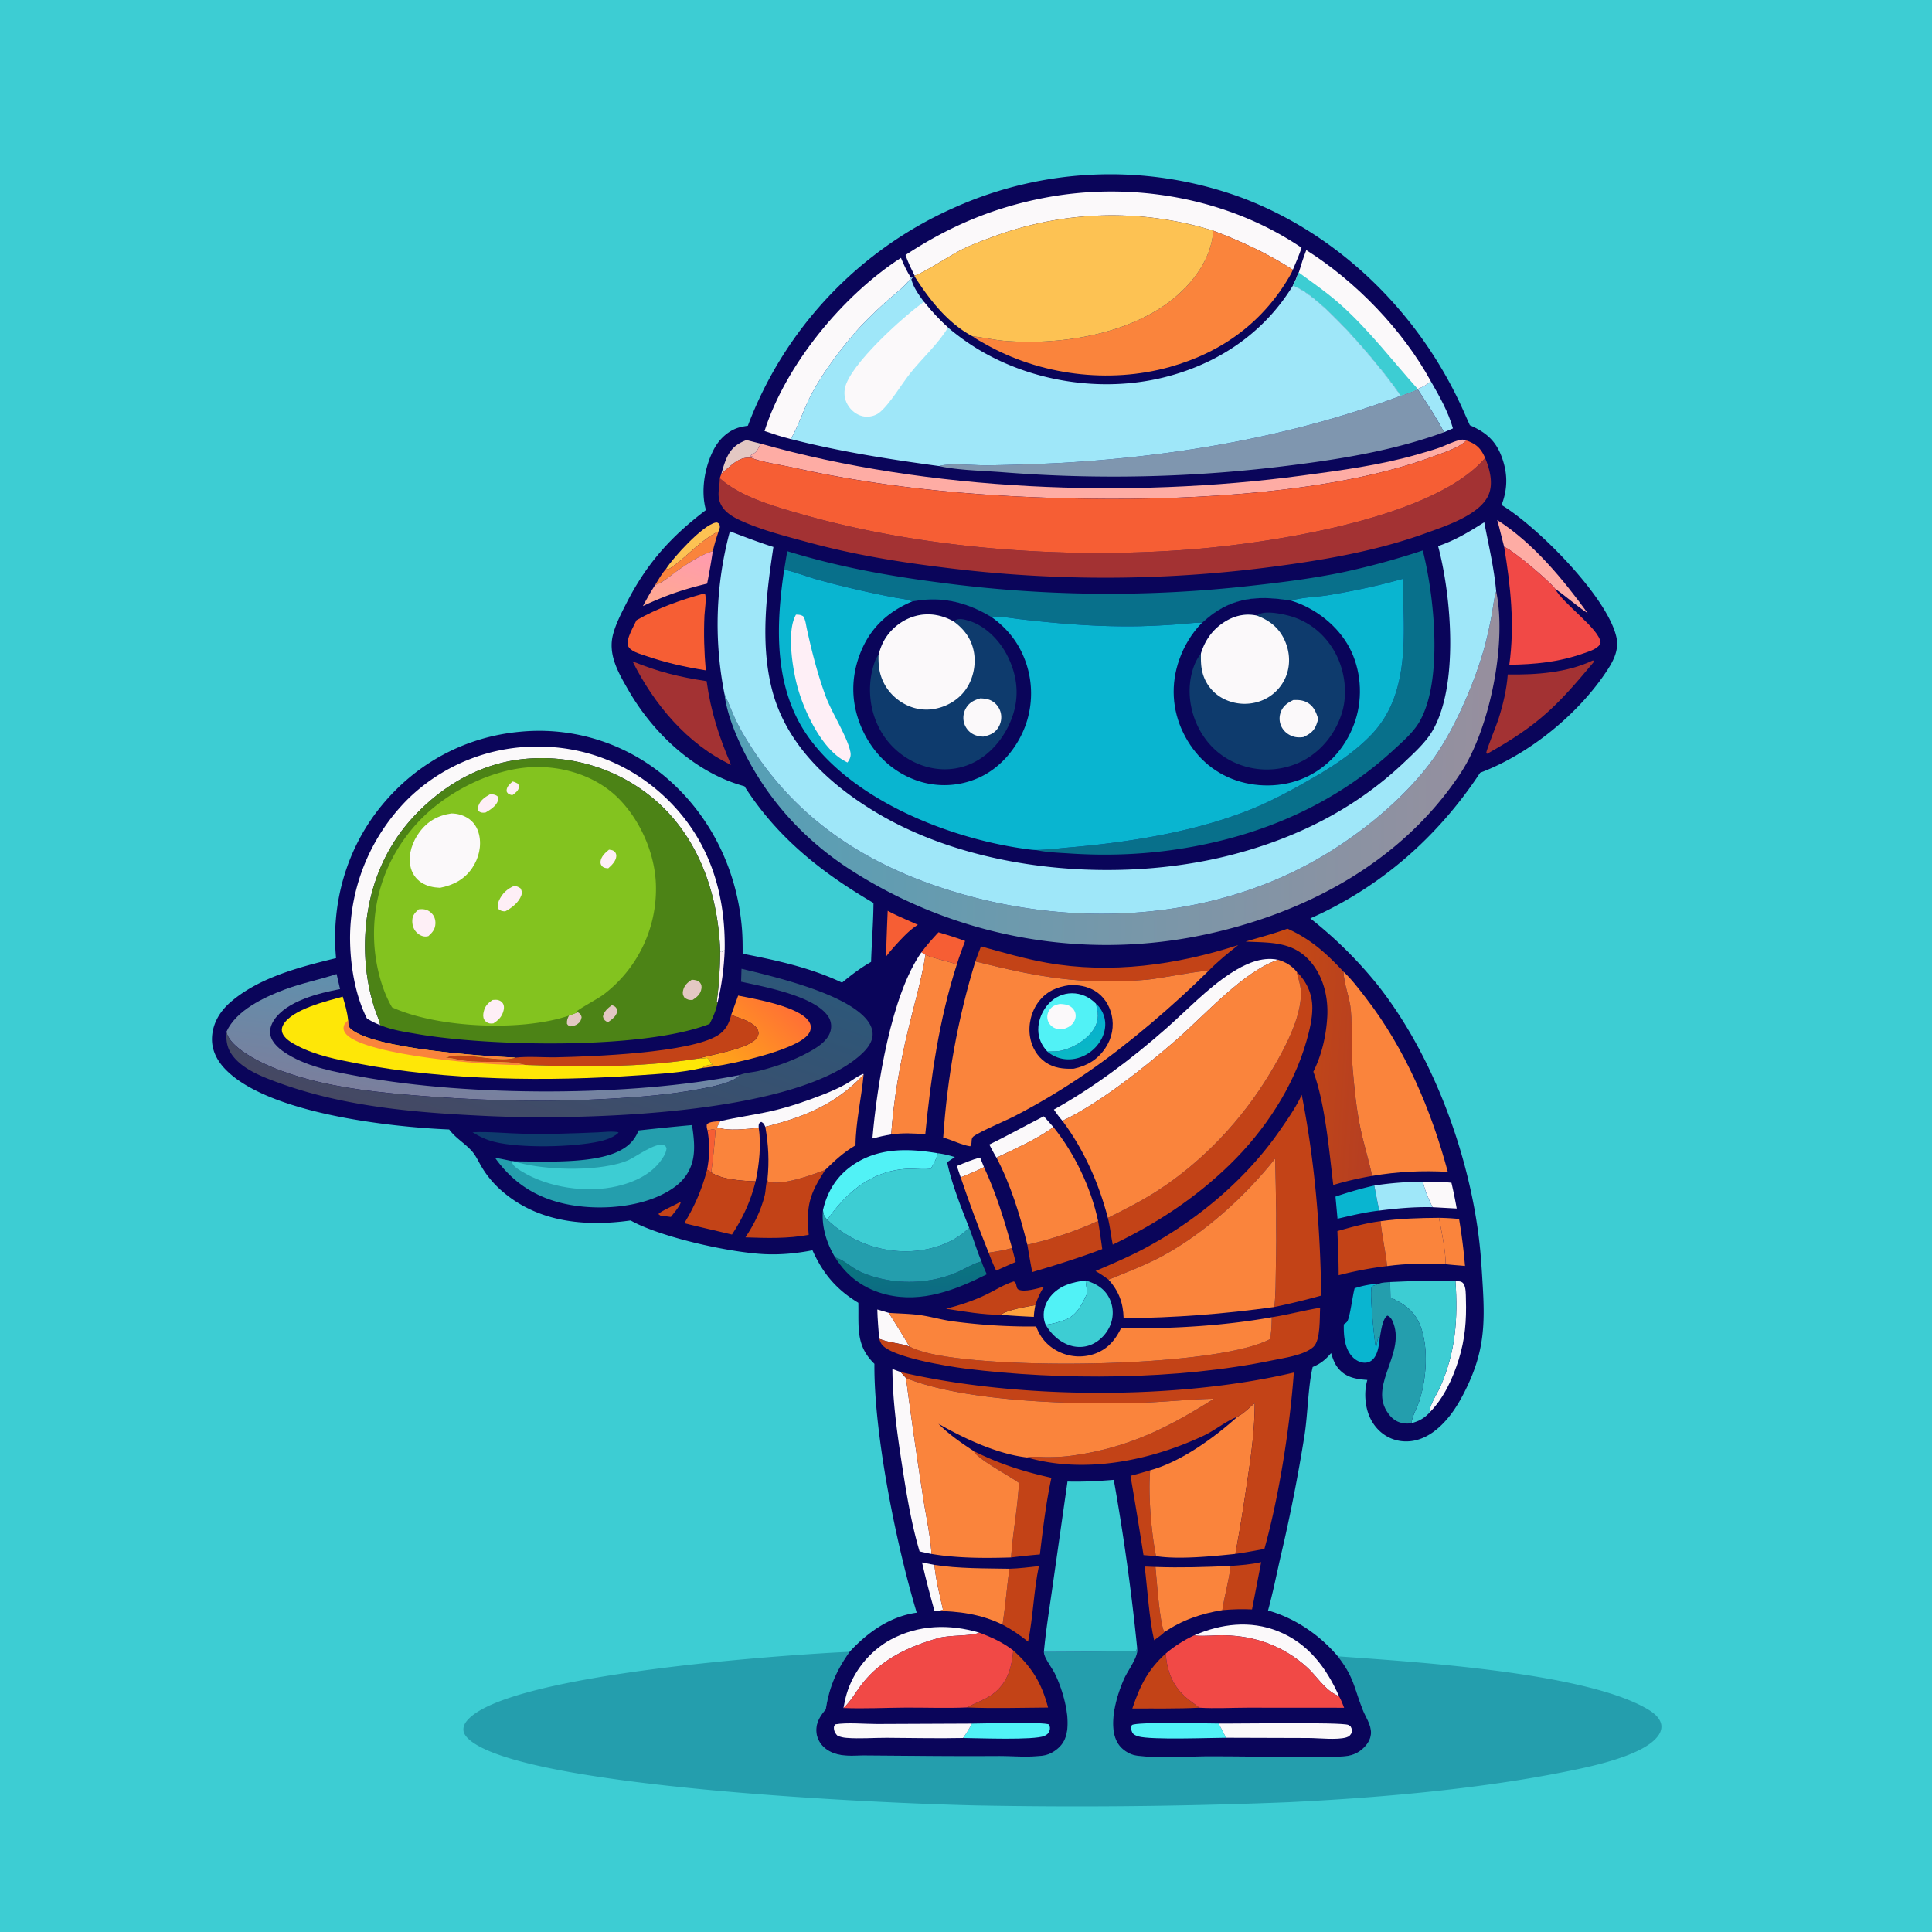 <svg version="1.1" xmlns="http://www.w3.org/2000/svg" style="display: block;" viewBox="0 0 2048 2048" width="1024" height="1024">
<defs>
	<linearGradient id="Gradient1" gradientUnits="userSpaceOnUse" x1="712.553" y1="643.679" x2="728.309" y2="581.041">
		<stop class="stop0" offset="0" stop-opacity="1" stop-color="rgb(255,169,145)"/>
		<stop class="stop1" offset="1" stop-opacity="1" stop-color="rgb(255,155,175)"/>
	</linearGradient>
	<linearGradient id="Gradient2" gradientUnits="userSpaceOnUse" x1="966.096" y1="1333.7" x2="967.778" y2="1372.44">
		<stop class="stop0" offset="0" stop-opacity="1" stop-color="rgb(9,119,128)"/>
		<stop class="stop1" offset="1" stop-opacity="1" stop-color="rgb(13,107,131)"/>
	</linearGradient>
	<linearGradient id="Gradient3" gradientUnits="userSpaceOnUse" x1="762.585" y1="1135.19" x2="832.777" y2="1061.58">
		<stop class="stop0" offset="0" stop-opacity="1" stop-color="rgb(255,168,23)"/>
		<stop class="stop1" offset="1" stop-opacity="1" stop-color="rgb(255,112,53)"/>
	</linearGradient>
	<linearGradient id="Gradient4" gradientUnits="userSpaceOnUse" x1="1325.33" y1="1115.38" x2="1458.71" y2="1123.95">
		<stop class="stop0" offset="0" stop-opacity="1" stop-color="rgb(202,77,16)"/>
		<stop class="stop1" offset="1" stop-opacity="1" stop-color="rgb(181,62,34)"/>
	</linearGradient>
	<linearGradient id="Gradient5" gradientUnits="userSpaceOnUse" x1="503.594" y1="1168.33" x2="517.812" y2="1055.52">
		<stop class="stop0" offset="0" stop-opacity="1" stop-color="rgb(122,127,157)"/>
		<stop class="stop1" offset="1" stop-opacity="1" stop-color="rgb(96,144,173)"/>
	</linearGradient>
	<linearGradient id="Gradient6" gradientUnits="userSpaceOnUse" x1="536.801" y1="1229.72" x2="627.559" y2="968.366">
		<stop class="stop0" offset="0" stop-opacity="1" stop-color="rgb(69,72,99)"/>
		<stop class="stop1" offset="1" stop-opacity="1" stop-color="rgb(45,87,121)"/>
	</linearGradient>
	<linearGradient id="Gradient7" gradientUnits="userSpaceOnUse" x1="1147.57" y1="1117.78" x2="1137.04" y2="1078.49">
		<stop class="stop0" offset="0" stop-opacity="1" stop-color="rgb(10,184,196)"/>
		<stop class="stop1" offset="1" stop-opacity="1" stop-color="rgb(5,173,211)"/>
	</linearGradient>
	<linearGradient id="Gradient8" gradientUnits="userSpaceOnUse" x1="1583.01" y1="823.271" x2="776.057" y2="805.281">
		<stop class="stop0" offset="0" stop-opacity="1" stop-color="rgb(151,143,158)"/>
		<stop class="stop1" offset="1" stop-opacity="1" stop-color="rgb(84,160,182)"/>
	</linearGradient>
</defs>
<path transform="translate(0,0)" fill="rgb(61,205,211)" d="M 0 0 L 2048 0 L 2048 2048 L 0 2048 L 0 0 z"/>
<path transform="translate(0,0)" fill="rgb(36,158,173)" d="M 1205.46 1747.28 C 1205.5 1747.82 1205.55 1748.36 1205.57 1748.9 C 1205.9 1757.05 1195.47 1771.07 1191.94 1778.78 C 1183.24 1797.78 1171.72 1835.65 1188.55 1852.55 C 1192.79 1856.81 1198.67 1860.15 1204.67 1861.02 C 1225.03 1863.98 1261.01 1861.8 1283.01 1861.81 C 1328.96 1861.84 1375.16 1863.01 1421.09 1862.02 C 1430.98 1861.8 1438.84 1859.56 1446 1852.35 C 1450.44 1847.88 1453.48 1842.49 1453.3 1836.06 C 1453.07 1827.6 1447.7 1820.25 1444.67 1812.59 C 1435.19 1788.64 1435.46 1778.05 1418.14 1755.78 C 1499.64 1761.69 1672.06 1772.28 1741.52 1809.03 C 1748.93 1812.96 1758.38 1818.41 1760.73 1827.03 C 1761.87 1831.2 1760.7 1835.46 1758.38 1839.01 C 1743.49 1861.84 1681.47 1873.72 1655.01 1878.93 C 1563.59 1896.94 1458.55 1905.95 1365.38 1910.44 A 5621.92 5621.92 0 0 1 1034.61 1913.85 C 935.131 1911.63 570.864 1895.66 501.442 1847.2 C 497.411 1844.39 491.709 1839.7 491.274 1834.34 C 490.886 1829.55 493.201 1825.87 496.396 1822.49 C 541.869 1774.44 827.853 1754.33 900.657 1750.96 C 886.738 1770.58 878.989 1788.16 875.384 1811.96 C 869.552 1818.73 864.925 1825.84 865.351 1835.2 C 865.671 1842.24 869.081 1848.58 874.46 1853.06 C 879.751 1857.48 886.208 1859.65 892.952 1860.58 C 900.792 1861.67 909.227 1860.86 917.16 1860.91 L 968.819 1861.3 A 5682.1 5682.1 0 0 0 1059 1861.52 C 1074.19 1861.56 1090.68 1863.02 1105.68 1861.04 C 1113.47 1860.01 1121.48 1854.73 1126.07 1848.38 C 1138.93 1830.6 1127.12 1791.86 1118.12 1773.85 C 1115.4 1768.41 1107.42 1757.96 1106.69 1752.34 C 1106.63 1751.92 1106.61 1751.5 1106.56 1751.08 C 1107.13 1751.29 1201.02 1750.69 1204.27 1749.87 L 1205.46 1747.28 z"/>
<path transform="translate(0,0)" fill="rgb(10,5,90)" d="M 792.763 451.299 A 411.74 411.74 0 0 1 1011.01 220.337 A 404.1 404.1 0 0 1 1316.12 209.49 C 1420.45 248.756 1504.93 332.687 1550.5 433.71 L 1558.1 450.79 C 1573.94 457.644 1584.79 466.213 1591.28 482.805 C 1598.28 500.704 1598.58 517.412 1591.72 535.333 C 1629.64 558.145 1703.36 632.178 1713.33 674.918 C 1716.44 688.24 1710.81 699.717 1703.68 710.585 C 1673.24 756.99 1621.1 799.487 1569.03 819.105 C 1524.29 887.001 1463.49 940.545 1388.99 973.546 A 445.795 445.795 0 0 1 1460.03 1043.68 C 1519.02 1118.05 1557.75 1223.77 1568.29 1317.56 C 1570.02 1332.99 1570.88 1348.44 1571.81 1363.93 C 1574.24 1404.46 1572.95 1432.81 1554.93 1470.44 C 1549.8 1481.16 1543.97 1491.79 1536.57 1501.12 C 1526.36 1513.99 1512.53 1525.68 1495.65 1527.65 C 1484.1 1528.99 1472.78 1525.76 1463.89 1518.2 C 1453.39 1509.26 1448.28 1496.43 1447.41 1482.89 A 58.394 58.394 0 0 1 1449.43 1462.82 C 1437.87 1461.98 1427.21 1460.38 1419.15 1451.1 C 1414.76 1446.03 1412.97 1440.6 1411.01 1434.34 C 1405.36 1441.22 1399.71 1445.66 1391.49 1449.09 C 1386.63 1469.53 1386.35 1498.78 1382.9 1521.06 A 1759.85 1759.85 0 0 1 1357.51 1649.95 C 1353.18 1669.03 1349.37 1688.31 1344.16 1707.18 C 1372.75 1715.21 1399 1733.16 1418.14 1755.78 C 1435.46 1778.05 1435.19 1788.64 1444.67 1812.59 C 1447.7 1820.25 1453.07 1827.6 1453.3 1836.06 C 1453.48 1842.49 1450.44 1847.88 1446 1852.35 C 1438.84 1859.56 1430.98 1861.8 1421.09 1862.02 C 1375.16 1863.01 1328.96 1861.84 1283.01 1861.81 C 1261.01 1861.8 1225.03 1863.98 1204.67 1861.02 C 1198.67 1860.15 1192.79 1856.81 1188.55 1852.55 C 1171.72 1835.65 1183.24 1797.78 1191.94 1778.78 C 1195.47 1771.07 1205.9 1757.05 1205.57 1748.9 C 1205.55 1748.36 1205.5 1747.82 1205.46 1747.28 L 1204.27 1749.87 C 1201.02 1750.69 1107.13 1751.29 1106.56 1751.08 C 1106.61 1751.5 1106.63 1751.92 1106.69 1752.34 C 1107.42 1757.96 1115.4 1768.41 1118.12 1773.85 C 1127.12 1791.86 1138.93 1830.6 1126.07 1848.38 C 1121.48 1854.73 1113.47 1860.01 1105.68 1861.04 C 1090.68 1863.02 1074.19 1861.56 1059 1861.52 A 5682.1 5682.1 0 0 1 968.819 1861.3 L 917.16 1860.91 C 909.227 1860.86 900.792 1861.67 892.952 1860.58 C 886.208 1859.65 879.751 1857.48 874.46 1853.06 C 869.081 1848.58 865.671 1842.24 865.351 1835.2 C 864.925 1825.84 869.552 1818.73 875.384 1811.96 C 878.989 1788.16 886.738 1770.58 900.657 1750.96 C 919.641 1730.42 943.392 1713.4 971.775 1709.51 C 950.009 1637.56 926.243 1519.45 926.909 1445.71 C 906.751 1426.19 910.483 1406.62 909.867 1381.02 C 886.79 1367.13 872.191 1349.87 861.271 1325.35 C 845.012 1328.52 828.734 1330.13 812.155 1329.52 C 775.092 1328.16 700.223 1311.63 668.486 1293.73 C 623.545 1300.04 576.514 1296.47 539.109 1268.25 C 527.246 1259.29 517.516 1248.95 510.064 1236.11 C 506.969 1230.77 504.144 1224.54 499.978 1219.97 C 492.49 1211.76 482.919 1206.36 476.138 1197.29 C 412.937 1194.69 281.86 1180.12 237.719 1132.2 C 229.313 1123.08 224.099 1112.01 224.775 1099.4 C 225.591 1084.18 233.544 1071.54 244.854 1061.87 C 275.328 1035.82 318.123 1024.98 356.24 1015.65 C 350.803 957.246 367.442 898.772 405.058 853.323 C 442.171 808.483 493.638 780.878 551.647 775.649 A 207.692 207.692 0 0 1 704.664 822.978 C 753.13 863.748 781.538 921.992 786.534 985.005 C 787.218 993.64 787.27 1002.31 787.232 1010.97 C 823.327 1017.99 859.165 1025.76 892.605 1041.63 C 902.339 1033.53 912.344 1025.91 923.382 1019.66 C 924.026 998.914 925.797 977.895 925.919 957.179 C 870.833 924.926 823.955 887.92 789.149 833.45 C 737.239 819.446 692.674 777.748 666.291 731.868 C 655.739 713.519 644.047 694.057 649.932 672.194 C 652.945 660.997 658.502 650.314 663.73 640.002 C 685.083 597.891 710.825 569.017 748.326 540.677 C 742.455 519.957 747.122 493.43 757.606 474.669 C 763.064 464.902 772.403 456.351 783.302 453.198 C 786.378 452.308 789.608 451.824 792.763 451.299 z"/>
<path transform="translate(0,0)" fill="rgb(250,132,60)" d="M 749.952 1198.23 C 749.263 1195.74 748.871 1194.27 749.285 1191.65 C 752.992 1188.67 758.821 1188.91 763.497 1188.45 L 760.031 1194.95 L 758.542 1197.86 C 755.648 1196.76 752.883 1197.66 749.952 1198.23 z"/>
<path transform="translate(0,0)" fill="rgb(195,67,23)" d="M 720.898 1274.11 L 721.534 1275.08 C 719.542 1280.17 714.484 1285.58 711.139 1290.02 L 699.864 1288.48 L 697.949 1287 C 700.082 1283.75 716.3 1277.26 720.898 1274.11 z"/>
<path transform="translate(0,0)" fill="rgb(254,239,246)" d="M 763.422 1008.96 L 764.988 1009.26 L 768.202 1006.99 C 767.464 1025.97 765.119 1044.35 760.634 1062.81 L 759.614 1062.33 C 762.191 1044.75 763.201 1026.71 763.422 1008.96 z"/>
<path transform="translate(0,0)" fill="rgb(246,94,52)" d="M 749.952 1198.23 C 752.883 1197.66 755.648 1196.76 758.542 1197.86 C 757.35 1212.87 756.116 1227.79 753.882 1242.69 L 749.533 1239.89 A 111.54 111.54 0 0 0 749.952 1198.23 z"/>
<path transform="translate(0,0)" fill="rgb(255,162,62)" d="M 1060.89 1393.76 C 1067.57 1388.39 1088.52 1385.07 1097.5 1383.49 C 1096.73 1387.67 1096.06 1391.65 1095.92 1395.92 A 912.292 912.292 0 0 1 1060.89 1393.76 z"/>
<path transform="translate(0,0)" fill="rgb(251,249,250)" d="M 1014.27 1236.04 C 1022.39 1232.73 1030.44 1229.19 1038.97 1227.07 L 1043.06 1237.17 C 1035.18 1241.45 1026.64 1244.61 1018.36 1248.02 L 1014.27 1236.04 z"/>
<path transform="translate(0,0)" fill="rgb(195,67,23)" d="M 1072.82 1322.96 C 1074.1 1327.88 1075.34 1332.82 1076.68 1337.72 A 1721.1 1721.1 0 0 0 1055.97 1346.92 C 1052.98 1340.64 1050.36 1334.39 1047.97 1327.87 C 1056.4 1326.62 1064.64 1325.41 1072.82 1322.96 z"/>
<path transform="translate(0,0)" fill="rgb(251,249,250)" d="M 977.394 1656.26 L 990.533 1658.88 L 990.673 1660.34 C 992.218 1675.68 996.236 1691.16 999.573 1706.21 C 996.957 1707.71 993.503 1707.41 990.554 1707.55 C 985.822 1690.51 981.321 1673.5 977.394 1656.26 z"/>
<path transform="translate(0,0)" fill="rgb(227,200,195)" d="M 791.271 466.485 L 806.287 470.275 L 803.18 476.477 C 801.862 479.066 800.419 479.823 798.082 481.255 C 796.884 481.988 795.707 482.763 794.516 483.508 L 798.997 484.179 L 796.359 485.3 C 786.745 484.439 781.038 488.251 773.9 494.206 A 362.323 362.323 0 0 0 764.642 502.286 C 766.263 496.542 767.885 490.827 770.359 485.379 C 774.948 475.278 781.195 470.305 791.271 466.485 z"/>
<path transform="translate(0,0)" fill="rgb(253,194,83)" d="M 706.184 602.841 C 713.547 591.066 745.057 556.433 758.658 553.952 C 760.564 553.604 760.799 554.242 762.359 555.207 C 763.787 558.81 762.931 559.641 761.759 563.232 C 742.306 572.696 728.831 589.805 711.344 601.719 C 709.335 603.088 708.855 603.476 706.515 602.968 C 706.399 602.943 706.294 602.883 706.184 602.841 z"/>
<path transform="translate(0,0)" fill="rgb(251,249,250)" d="M 929.981 1388.1 L 942.184 1391.69 C 949.429 1403.6 957.135 1415.31 964.04 1427.41 C 953.708 1423.56 942.346 1423.54 931.955 1419.15 C 931.206 1408.75 930.203 1398.54 929.981 1388.1 z"/>
<path transform="translate(0,0)" fill="rgb(250,132,60)" d="M 761.759 563.232 C 759.297 570.195 757.298 577.048 755.611 584.238 C 742.049 588.48 729.403 597.016 717.834 605.127 C 711.066 609.871 702.42 617.958 694.534 619.985 C 698.109 614.241 701.613 607.836 706.184 602.841 C 706.294 602.883 706.399 602.943 706.515 602.968 C 708.855 603.476 709.335 603.088 711.344 601.719 C 728.831 589.805 742.306 572.696 761.759 563.232 z"/>
<path transform="translate(0,0)" fill="rgb(246,94,52)" d="M 940.995 965.467 C 951.169 971.049 962.456 975.504 973.022 980.373 C 966.222 984.453 960.731 989.931 955.248 995.585 C 949.649 1001.58 944.169 1007.5 939.228 1014.06 A 2951.16 2951.16 0 0 1 940.995 965.467 z"/>
<path transform="translate(0,0)" fill="rgb(159,231,249)" d="M 1516.76 404.173 C 1525.69 419.68 1535.36 436.826 1540.17 454.103 L 1530.66 458.203 C 1522.66 442.54 1512.56 427.604 1502.95 412.884 L 1502.85 412.334 C 1507.85 410.304 1512.74 407.811 1516.76 404.173 z"/>
<path transform="translate(0,0)" fill="rgb(251,249,250)" d="M 1508.35 1252.58 C 1518.36 1252.84 1528.62 1252.64 1538.58 1253.76 A 486.354 486.354 0 0 1 1544.17 1281.08 L 1518.57 1279.68 C 1514.25 1270.84 1510.51 1262.21 1508.35 1252.58 z"/>
<path transform="translate(0,0)" fill="rgb(195,67,23)" d="M 1213.4 1660.58 L 1224.81 1661.04 C 1226.19 1674.19 1229.21 1721.25 1234.29 1730.19 C 1231.27 1733.33 1226.92 1736.01 1223.43 1738.7 C 1218.22 1716.7 1216.31 1684.15 1213.4 1660.58 z"/>
<path transform="translate(0,0)" fill="rgb(246,94,52)" d="M 994.811 988.276 C 1004.33 991.099 1013.73 993.99 1023.03 997.49 C 1019.94 1005.67 1016.94 1013.82 1014.33 1022.17 C 1003.12 1018.8 992.079 1016.41 981.062 1012.27 L 976.789 1009.46 C 982.251 1001.9 988.525 995.144 994.811 988.276 z"/>
<path transform="translate(0,0)" fill="rgb(250,132,60)" d="M 1525.41 1290.94 A 266.363 266.363 0 0 1 1546.67 1292.16 A 587.122 587.122 0 0 1 1552.96 1341.95 C 1546.15 1341.34 1539.26 1340.91 1532.47 1340.09 C 1532.23 1323.78 1528.25 1306.99 1525.41 1290.94 z"/>
<path transform="translate(0,0)" fill="rgb(251,249,250)" d="M 1106.51 1183.33 A 1299.49 1299.49 0 0 1 1116.68 1194.8 C 1098.79 1207.77 1076.25 1217.63 1056.32 1227.18 C 1053.54 1222.68 1051.17 1217.91 1048.69 1213.25 C 1068.21 1203.77 1087.15 1193.12 1106.51 1183.33 z"/>
<path transform="translate(0,0)" fill="rgb(9,181,208)" d="M 1415.67 1268.47 A 409.315 409.315 0 0 1 1456.82 1256.7 A 1376.09 1376.09 0 0 0 1462.03 1283.28 C 1447.1 1284.94 1432.45 1288.52 1417.83 1291.9 L 1415.67 1268.47 z"/>
<path transform="translate(0,0)" fill="rgb(251,249,250)" d="M 1542.88 1357.99 C 1545.85 1358.28 1549.2 1357.81 1551.16 1360.5 C 1554.16 1364.63 1553.76 1372.18 1553.92 1377.05 C 1554.64 1399.77 1553.06 1419.56 1546.22 1441.42 C 1540.04 1461.19 1530.65 1481.67 1516.05 1496.67 C 1513.58 1492.48 1524.26 1475.66 1526.41 1470.84 C 1543.19 1433.13 1545.49 1398.39 1542.88 1357.99 z"/>
<path transform="translate(0,0)" fill="rgb(81,242,246)" d="M 1030.24 1827.1 C 1040.38 1827.08 1107.14 1825.05 1112.06 1828.09 C 1113.01 1830.48 1113.38 1832.07 1112.52 1834.61 C 1111.56 1837.46 1109.71 1839.06 1107 1840.21 C 1095.95 1844.88 1036.94 1842.51 1020.87 1842.37 C 1024.43 1837.42 1027.44 1832.52 1030.24 1827.1 z"/>
<path transform="translate(0,0)" fill="rgb(195,67,23)" d="M 1198.35 1564.4 C 1205.37 1562.63 1212.3 1560.61 1219.24 1558.53 C 1216.97 1584.1 1220.37 1624.09 1225.39 1649.53 L 1212.15 1648.46 A 4882.11 4882.11 0 0 0 1198.35 1564.4 z"/>
<path transform="translate(0,0)" fill="rgb(81,242,246)" d="M 1108.42 1404.24 C 1107.37 1401.85 1106.7 1399.07 1106.46 1396.48 C 1105.69 1388.33 1108.6 1380.33 1113.73 1374.07 C 1123.11 1362.63 1136.76 1359.04 1150.77 1357.35 C 1151.3 1361.84 1151.9 1366.28 1152.66 1370.74 C 1147.12 1382.23 1141.62 1394.59 1128.68 1399.26 C 1122.56 1401.47 1114.86 1403.75 1108.42 1404.24 z"/>
<path transform="translate(0,0)" fill="rgb(81,242,246)" d="M 1299.67 1842.11 C 1282.55 1842.17 1219.98 1844.6 1206.58 1840.64 C 1204.4 1839.99 1201.3 1838.69 1200.27 1836.55 C 1198.92 1833.76 1198.72 1831.52 1199.82 1828.65 C 1205.01 1824.99 1279.56 1827 1291.75 1827.01 C 1294.47 1832.01 1297.16 1837 1299.67 1842.11 z"/>
<path transform="translate(0,0)" fill="rgb(159,231,249)" d="M 1456.82 1256.7 C 1474.16 1254.04 1490.81 1252.81 1508.35 1252.58 C 1510.51 1262.21 1514.25 1270.84 1518.57 1279.68 C 1499.76 1279.2 1480.69 1280.92 1462.03 1283.28 A 1376.09 1376.09 0 0 1 1456.82 1256.7 z"/>
<path transform="translate(0,0)" fill="rgb(195,67,23)" d="M 1304.58 1659.95 C 1315.34 1659.18 1326.37 1658.37 1336.89 1655.9 L 1327.2 1706.05 C 1316.61 1705.56 1306.25 1705.82 1295.7 1706.84 C 1298.14 1691.12 1302.62 1675.79 1304.58 1659.95 z"/>
<path transform="translate(0,0)" fill="url(#Gradient1)" d="M 694.534 619.985 C 702.42 617.958 711.066 609.871 717.834 605.127 C 729.403 597.016 742.049 588.48 755.611 584.238 A 742.183 742.183 0 0 1 749.601 618.651 C 724.234 624.735 705.23 631.24 681.532 642.435 C 685.61 634.751 689.823 627.3 694.534 619.985 z"/>
<path transform="translate(0,0)" fill="rgb(254,172,164)" d="M 1587.1 551.199 C 1625.25 575.573 1656.74 613.775 1683.04 650.024 C 1670.95 642.096 1660.33 632.309 1648.48 624.102 C 1642.61 616.108 1603.93 583.236 1594.47 579.712 C 1591.91 570.243 1589.8 560.616 1587.1 551.199 z"/>
<path transform="translate(0,0)" fill="rgb(14,59,109)" d="M 500.919 1200.21 C 519.016 1199.42 537.511 1201.45 555.646 1201.84 C 581.67 1202.41 607.517 1201.45 633.503 1200.34 C 640.273 1200.06 649.168 1198.82 655.73 1200.29 C 654.748 1202.28 651.22 1203.91 649.316 1205.17 C 644.882 1207.27 640.568 1208.8 635.788 1209.87 C 608.147 1216.08 551.758 1217.34 524.182 1210.46 C 515.57 1208.31 508.402 1204.94 500.919 1200.21 z"/>
<path transform="translate(0,0)" fill="rgb(195,67,23)" d="M 1002.86 1387.33 C 1017.28 1383.63 1031.26 1379.09 1044.73 1372.64 C 1054.65 1367.89 1064.01 1361.73 1074.52 1358.38 C 1078.57 1359.74 1076.42 1365.5 1079.66 1367.03 C 1086.12 1370.08 1099.96 1365.7 1106.64 1364.04 C 1102.47 1370.25 1099.8 1376.41 1097.5 1383.49 C 1088.52 1385.07 1067.57 1388.39 1060.89 1393.76 C 1041.91 1393.75 1021.62 1390.25 1002.86 1387.33 z"/>
<path transform="translate(0,0)" fill="rgb(251,249,250)" d="M 763.497 1188.45 C 781.348 1184.25 799.633 1181.87 817.533 1177.82 C 836.342 1173.57 854.641 1167.23 872.587 1160.23 C 881.035 1156.93 889.599 1153.21 897.464 1148.68 C 903.211 1145.37 908.93 1140.6 915.116 1138.33 L 915.446 1139.24 C 885.578 1170.89 852.252 1184.13 811.265 1194.43 C 809.864 1191.64 809.801 1190.69 806.948 1189.24 C 805.213 1190.1 804.644 1190.47 804.26 1192.49 C 804.109 1193.28 804.209 1194.81 804.243 1195.65 C 791.507 1196.61 771.975 1199.42 760.031 1194.95 L 763.497 1188.45 z"/>
<path transform="translate(0,0)" fill="rgb(195,67,23)" d="M 1235.71 1752.84 C 1237.05 1771.53 1243.14 1787.36 1257.72 1799.79 C 1262.06 1803.49 1266.91 1806.58 1271.25 1810.24 C 1247.74 1811.48 1223.86 1810.91 1200.3 1811.11 C 1208.56 1786.78 1216.56 1770.18 1235.71 1752.84 z"/>
<path transform="translate(0,0)" fill="rgb(251,249,250)" d="M 1291.75 1827.01 C 1309.72 1827.34 1421.64 1825.3 1429.32 1828.5 C 1430.24 1828.89 1430.95 1829.67 1431.77 1830.25 C 1433.1 1832.64 1433.24 1833.79 1433.06 1836.51 C 1431.47 1839.33 1430.34 1840.81 1427.13 1841.75 C 1417.2 1844.66 1398.13 1842.42 1387.25 1842.38 L 1299.67 1842.11 C 1297.16 1837 1294.47 1832.01 1291.75 1827.01 z"/>
<path transform="translate(0,0)" fill="rgb(195,67,23)" d="M 1069.97 1662.94 C 1080.43 1662.67 1090.85 1661.29 1101.24 1660.15 C 1095.72 1686.57 1095.19 1713.92 1089.81 1740.22 C 1081.14 1733.31 1072.57 1727.37 1062.77 1722.19 C 1065.72 1702.55 1067.32 1682.64 1069.97 1662.94 z"/>
<path transform="translate(0,0)" fill="rgb(251,249,250)" d="M 1265.73 1733.6 C 1294.32 1721.23 1325.14 1717.36 1354.67 1729.13 C 1386.68 1741.88 1406.06 1767.89 1419.64 1798.48 C 1418.09 1797.62 1416.57 1796.74 1415.02 1795.9 C 1402.97 1789.4 1395.22 1776.01 1384.98 1766.91 C 1360.16 1744.84 1330.93 1734.17 1297.82 1733.46 C 1287.52 1733.24 1276.98 1734.72 1266.73 1733.72 C 1266.4 1733.68 1266.07 1733.64 1265.73 1733.6 z"/>
<path transform="translate(0,0)" fill="rgb(251,249,250)" d="M 894.14 1810.57 C 894.99 1805.62 896.003 1800.76 897.401 1795.93 C 904.399 1771.8 922.112 1749.96 944.191 1738.05 C 973.667 1722.15 1006.44 1721.4 1037.98 1730.63 C 1037.55 1730.8 1037.13 1730.99 1036.7 1731.16 C 1028.25 1734.47 1006.46 1733.06 994.724 1736.41 C 963.712 1745.26 934.746 1758.54 914.254 1784.46 C 907.57 1792.91 902.095 1803.28 894.14 1810.57 z"/>
<path transform="translate(0,0)" fill="rgb(251,249,250)" d="M 1020.87 1842.37 C 993.922 1842.98 966.842 1842.27 939.882 1842.17 C 925.873 1842.11 911.117 1843.37 897.198 1842.22 C 893.745 1841.93 890.98 1841.28 887.79 1839.95 C 885.959 1838.18 884.407 1835.81 884.09 1833.2 C 883.762 1830.49 883.92 1829.89 885.467 1827.88 C 897.653 1825.72 916.827 1827.55 929.677 1827.53 L 1030.24 1827.1 C 1027.44 1832.52 1024.43 1837.42 1020.87 1842.37 z"/>
<path transform="translate(0,0)" fill="rgb(9,181,208)" d="M 1435.97 1365.61 A 103.736 103.736 0 0 1 1462.13 1360.66 C 1459.57 1361.68 1457.07 1362.64 1454.4 1363.37 C 1451.26 1368 1456.82 1420.15 1458.45 1428.28 C 1458.51 1428.59 1458.59 1428.9 1458.66 1429.21 C 1459.37 1425.16 1460 1421.16 1461.22 1417.23 C 1462.44 1418.19 1462.07 1417.64 1462.55 1418.68 C 1461.78 1425.97 1460.68 1435.33 1455.45 1440.85 C 1453.18 1443.25 1450.12 1444.49 1446.84 1444.53 C 1442.11 1444.58 1437.51 1442.17 1434.21 1438.92 C 1425.24 1430.07 1424.27 1415.77 1424.51 1403.89 C 1425.93 1402.88 1427.75 1401.81 1428.5 1400.15 C 1431.46 1393.58 1433.64 1374.27 1435.97 1365.61 z"/>
<path transform="translate(0,0)" fill="rgb(195,67,23)" d="M 1074.09 1749.53 C 1093.88 1767.15 1104.31 1784.42 1110.99 1810.09 C 1082.39 1810.24 1053.46 1811.19 1024.9 1809.98 C 1035.37 1804.21 1046.03 1801.51 1055.37 1793.39 C 1068.79 1781.72 1072.59 1766.35 1074.09 1749.53 z"/>
<path transform="translate(0,0)" fill="rgb(195,67,23)" d="M 1089.04 1319.47 C 1113.91 1313.89 1140.92 1304.95 1164.01 1294.23 A 1058.9 1058.9 0 0 1 1168.43 1324.08 C 1143.75 1333.44 1119.46 1341.02 1094.19 1348.44 A 1202.97 1202.97 0 0 1 1089.04 1319.47 z"/>
<path transform="translate(0,0)" fill="rgb(195,67,23)" d="M 1463.37 1294.53 C 1465.01 1310.49 1468.76 1326.18 1470.38 1342.08 A 387.198 387.198 0 0 0 1419.03 1351.79 C 1419.08 1336.2 1418.28 1320.59 1417.71 1305 C 1432.75 1300.78 1447.84 1296.49 1463.37 1294.53 z"/>
<path transform="translate(0,0)" fill="url(#Gradient2)" d="M 885.342 1332.95 C 885.906 1333.13 886.474 1333.3 887.035 1333.5 C 895.439 1336.4 903.143 1344.08 911.486 1347.89 C 943.267 1362.41 983.895 1362.44 1015.76 1348.12 C 1023.44 1344.67 1032.33 1339.09 1040.45 1337.22 C 1041.91 1341.82 1044.16 1346.36 1046.02 1350.82 C 1013.1 1367.37 977.372 1381.43 939.914 1372.38 C 916.579 1366.74 897.872 1353.46 885.342 1332.95 z"/>
<path transform="translate(0,0)" fill="rgb(250,132,60)" d="M 1043.06 1237.17 C 1055.91 1264.88 1064.74 1293.57 1072.82 1322.96 C 1064.64 1325.41 1056.4 1326.62 1047.97 1327.87 C 1037.38 1301.66 1027.39 1274.79 1018.36 1248.02 C 1026.64 1244.61 1035.18 1241.45 1043.06 1237.17 z"/>
<path transform="translate(0,0)" fill="rgb(250,132,60)" d="M 758.542 1197.86 L 760.031 1194.95 C 771.975 1199.42 791.507 1196.61 804.243 1195.65 C 807.076 1212.59 804.717 1235.31 800.947 1252.24 C 788.036 1251.88 764.291 1250.48 753.882 1242.69 C 756.116 1227.79 757.35 1212.87 758.542 1197.86 z"/>
<path transform="translate(0,0)" fill="rgb(61,205,211)" d="M 1150.77 1357.35 C 1161.19 1360.4 1170.25 1365.39 1175.53 1375.35 A 34.87 34.87 0 0 1 1177.62 1402.97 C 1174.29 1412.58 1166.59 1421.11 1157.25 1425.19 C 1149.07 1428.77 1139.86 1428.64 1131.62 1425.29 C 1121.79 1421.3 1113.64 1413.37 1108.42 1404.24 C 1114.86 1403.75 1122.56 1401.47 1128.68 1399.26 C 1141.62 1394.59 1147.12 1382.23 1152.66 1370.74 C 1151.9 1366.28 1151.3 1361.84 1150.77 1357.35 z"/>
<path transform="translate(0,0)" fill="rgb(81,242,246)" d="M 872.413 1282.71 C 876.815 1263.59 886.401 1247.64 902.5 1236.1 C 929.989 1216.39 962.214 1217.13 994.004 1222.47 C 992.605 1228.65 989.988 1233.72 986.535 1238.99 C 986.184 1239.02 985.834 1239.06 985.483 1239.1 C 976.647 1239.93 967.821 1238.49 959.002 1239.19 C 929.506 1241.51 906.026 1257.24 887.4 1279.49 A 201.313 201.313 0 0 0 877.038 1292.97 C 873.513 1289.42 872.84 1287.6 872.413 1282.71 z"/>
<path transform="translate(0,0)" fill="rgb(250,132,60)" d="M 1463.37 1294.53 C 1483.82 1291.71 1504.79 1291.08 1525.41 1290.94 C 1528.25 1306.99 1532.23 1323.78 1532.47 1340.09 C 1511.83 1339.04 1490.89 1339.31 1470.38 1342.08 C 1468.76 1326.18 1465.01 1310.49 1463.37 1294.53 z"/>
<path transform="translate(0,0)" fill="rgb(195,67,23)" d="M 1032.25 1538.22 C 1059.3 1551.83 1085.06 1559.94 1114.53 1566.54 C 1108.74 1593.24 1105.58 1620.66 1102.3 1647.77 A 732.915 732.915 0 0 0 1071.81 1650.96 C 1073.53 1624.59 1078.85 1598.46 1080.11 1571.95 C 1071.27 1565.12 1035.34 1546.28 1032.25 1538.22 z"/>
<path transform="translate(0,0)" fill="rgb(251,249,250)" d="M 945.969 1451.17 L 954.759 1454.48 L 960.411 1460.81 A 5495.94 5495.94 0 0 0 978.734 1588.41 C 981.623 1607.57 986.32 1627.98 987.395 1647.24 C 983.168 1646.46 978.982 1645.47 974.79 1644.53 C 966.166 1615.52 961.045 1584.39 956.422 1554.51 C 951.13 1520.3 946.259 1485.84 945.969 1451.17 z"/>
<path transform="translate(0,0)" fill="rgb(195,67,23)" d="M 725.349 1296.63 A 204.262 204.262 0 0 0 749.533 1239.89 L 753.882 1242.69 C 764.291 1250.48 788.036 1251.88 800.947 1252.24 C 795.711 1273.26 787.708 1290.64 775.906 1308.69 C 759.061 1304.62 742.167 1300.84 725.349 1296.63 z"/>
<path transform="translate(0,0)" fill="rgb(195,67,23)" d="M 813.535 1250.25 L 813.864 1252.31 C 827.449 1257.74 861.041 1245.35 874.726 1240.17 C 857.893 1266.21 854.559 1278.01 857.258 1308.96 C 835.076 1313.19 812.651 1312.42 790.2 1311.66 C 799.443 1297.68 806.559 1283.52 810.636 1267.16 C 811.926 1261.99 811.595 1255 813.535 1250.25 z"/>
<path transform="translate(0,0)" fill="rgb(251,249,250)" d="M 976.789 1009.46 L 981.062 1012.27 C 976.733 1039.27 968.9 1065.6 962.538 1092.17 C 953.907 1128.22 947.301 1165.51 944.714 1202.53 C 937.971 1203.64 931.428 1205.11 924.808 1206.8 C 929.536 1150.88 944.675 1054.61 976.789 1009.46 z"/>
<path transform="translate(0,0)" fill="rgb(250,132,60)" d="M 990.533 1658.88 C 1016.41 1662.88 1043.82 1662.48 1069.97 1662.94 C 1067.32 1682.64 1065.72 1702.55 1062.77 1722.19 C 1039.17 1710.75 1016.35 1707.94 990.554 1707.55 C 993.503 1707.41 996.957 1707.71 999.573 1706.21 C 996.236 1691.16 992.218 1675.68 990.673 1660.34 L 990.533 1658.88 z"/>
<path transform="translate(0,0)" fill="url(#Gradient3)" d="M 782.472 1055.36 C 800.889 1059.01 847.472 1066.97 857.662 1082.99 C 859.445 1085.8 859.9 1088.66 859.071 1091.91 C 857.23 1099.14 847.445 1104.25 841.199 1107.24 C 817.412 1118.61 770.2 1129.67 744.012 1132.1 C 747.277 1129.78 750.747 1128.82 754.708 1128.51 C 755.015 1128.48 755.323 1128.47 755.63 1128.45 C 752.314 1126.54 752.752 1123.51 749.767 1121.49 C 746.472 1121.91 743.209 1122.04 739.892 1122.16 C 753.522 1117.79 796.843 1111.55 802.996 1098.95 C 804.157 1096.57 804.458 1094.68 803.454 1092.16 C 799.985 1083.45 783.341 1078.96 775.081 1075.87 L 782.472 1055.36 z"/>
<path transform="translate(0,0)" fill="rgb(250,132,60)" d="M 1224.81 1661.04 C 1251.48 1661.98 1277.93 1661.18 1304.58 1659.95 C 1302.62 1675.79 1298.14 1691.12 1295.7 1706.84 C 1273.61 1710.33 1252.82 1717.42 1234.29 1730.19 C 1229.21 1721.25 1226.19 1674.19 1224.81 1661.04 z"/>
<path transform="translate(0,0)" fill="rgb(195,67,23)" d="M 1039.87 1003.21 C 1062.88 1009.55 1085.93 1016.33 1109.45 1020.52 C 1177.59 1032.65 1247.12 1022.95 1312.54 1001.83 C 1301.52 1010.45 1290.82 1019.26 1280.98 1029.24 C 1274.39 1028.27 1228.71 1037.42 1215.92 1038.51 C 1146.85 1044.43 1100.12 1035.62 1033.9 1019.17 C 1035.86 1013.85 1037.71 1008.45 1039.87 1003.21 z"/>
<path transform="translate(0,0)" fill="rgb(195,67,23)" d="M 546.306 1121.1 C 560.397 1119.56 575.757 1121.03 590.013 1120.75 C 627.664 1119.99 731.417 1116.14 760.924 1097.46 C 769.081 1092.29 772.872 1085.08 775.081 1075.87 C 783.341 1078.96 799.985 1083.45 803.454 1092.16 C 804.458 1094.68 804.157 1096.57 802.996 1098.95 C 796.843 1111.55 753.522 1117.79 739.892 1122.16 C 677.648 1131.8 619.22 1131 556.599 1128.85 C 534.009 1122.74 505.337 1128.36 482.694 1122.65 C 480.36 1122.06 478.255 1121.73 475.849 1121.57 L 474.947 1121.51 L 474.4 1121.11 L 472.638 1121.69 L 472.903 1121.13 C 488.767 1113.49 524.978 1126.43 544.51 1121.6 C 545.113 1121.45 545.707 1121.26 546.306 1121.1 z"/>
<path transform="translate(0,0)" fill="rgb(163,50,51)" d="M 670.527 701.055 C 697.809 712.212 720.099 717.679 749.048 722.056 C 753.444 754.062 762.238 781.29 774.955 810.783 C 728.47 788.855 693.083 746.249 670.527 701.055 z"/>
<path transform="translate(0,0)" fill="rgb(251,249,250)" d="M 1117.13 1176.2 C 1159.32 1152.78 1199.55 1122.43 1235.72 1090.61 C 1258.23 1070.8 1279.55 1047.94 1304.72 1031.59 C 1319.22 1022.17 1337.18 1013.62 1354.84 1017.42 C 1318.27 1029.5 1277.03 1076.11 1247.17 1102.07 C 1214.37 1130.58 1165.68 1169.54 1126.23 1188.09 C 1122.84 1184.36 1120.03 1180.31 1117.13 1176.2 z"/>
<path transform="translate(0,0)" fill="rgb(163,50,51)" d="M 1688.53 700.055 L 1689.37 700.618 L 1689.22 702.028 C 1650.39 748.601 1630.72 768.645 1576.35 799.084 L 1575.44 798.288 C 1575.46 795.398 1586.62 768.014 1588.45 762.202 C 1593.31 746.775 1597.08 731.073 1598.29 714.914 C 1628.04 715.452 1661.32 713.134 1688.53 700.055 z"/>
<path transform="translate(0,0)" fill="rgb(246,94,52)" d="M 746.354 629.133 L 747.217 629.367 C 749.234 632.94 746.963 647.758 746.746 652.56 C 745.866 672.036 746.461 691.188 748.152 710.606 C 726.132 707.063 705.158 702.407 684.046 695.054 C 678.31 692.992 667.74 690.626 665.541 684.075 C 663.43 677.784 671.931 663.513 674.718 657.414 C 697.731 644.369 720.936 636.153 746.354 629.133 z"/>
<path transform="translate(0,0)" fill="rgb(61,205,211)" d="M 1473.64 1359 C 1496.74 1357.73 1519.76 1357.76 1542.88 1357.99 C 1545.49 1398.39 1543.19 1433.13 1526.41 1470.84 C 1524.26 1475.66 1513.58 1492.48 1516.05 1496.67 C 1510.7 1502.83 1504.16 1506.77 1496.18 1508.57 C 1497.01 1501.11 1502.18 1492.23 1504.56 1484.95 C 1512.09 1461.9 1514.56 1429.03 1505.83 1405.91 C 1499.76 1389.83 1488.84 1382.28 1473.94 1375.4 L 1473.64 1359 z"/>
<path transform="translate(0,0)" fill="rgb(36,158,173)" d="M 1462.13 1360.66 C 1465.25 1359.29 1470.19 1359.39 1473.64 1359 L 1473.94 1375.4 C 1488.84 1382.28 1499.76 1389.83 1505.83 1405.91 C 1514.56 1429.03 1512.09 1461.9 1504.56 1484.95 C 1502.18 1492.23 1497.01 1501.11 1496.18 1508.57 C 1491.46 1509.56 1486.15 1508.93 1481.72 1507.01 C 1476.51 1504.74 1472.72 1500.44 1469.81 1495.65 C 1452.1 1466.47 1491.04 1433.18 1476.06 1400.23 C 1474.84 1397.55 1473.36 1395.62 1470.61 1394.6 C 1465.09 1398.59 1463.85 1412.09 1462.55 1418.68 C 1462.07 1417.64 1462.44 1418.19 1461.22 1417.23 C 1460 1421.16 1459.37 1425.16 1458.66 1429.21 C 1458.59 1428.9 1458.51 1428.59 1458.45 1428.28 C 1456.82 1420.15 1451.26 1368 1454.4 1363.37 C 1457.07 1362.64 1459.57 1361.68 1462.13 1360.66 z"/>
<path transform="translate(0,0)" fill="rgb(36,158,173)" d="M 872.413 1282.71 C 872.84 1287.6 873.513 1289.42 877.038 1292.97 A 119.743 119.743 0 0 0 962.887 1326.41 C 986.101 1325.79 1010.55 1318.16 1027.35 1301.48 C 1031.94 1313.26 1035.52 1325.62 1040.45 1337.22 C 1032.33 1339.09 1023.44 1344.67 1015.76 1348.12 C 983.895 1362.44 943.267 1362.41 911.486 1347.89 C 903.143 1344.08 895.439 1336.4 887.035 1333.5 C 886.474 1333.3 885.906 1333.13 885.342 1332.95 C 876.426 1318.52 870.561 1299.78 872.413 1282.71 z"/>
<path transform="translate(0,0)" fill="rgb(250,132,60)" d="M 915.446 1139.24 C 913.17 1164.09 907.111 1189.18 906.884 1214.13 C 894.564 1221.23 884.89 1230.26 874.726 1240.17 C 861.041 1245.35 827.449 1257.74 813.864 1252.31 L 813.535 1250.25 C 815.5 1230.67 814.623 1213.72 811.265 1194.43 C 852.252 1184.13 885.578 1170.89 915.446 1139.24 z"/>
<path transform="translate(0,0)" fill="rgb(250,132,60)" d="M 981.062 1012.27 C 992.079 1016.41 1003.12 1018.8 1014.33 1022.17 C 995.481 1080.72 986.83 1141.38 980.834 1202.37 C 968.432 1201.32 957.105 1200.76 944.714 1202.53 C 947.301 1165.51 953.907 1128.22 962.538 1092.17 C 968.9 1065.6 976.733 1039.27 981.062 1012.27 z"/>
<path transform="translate(0,0)" fill="rgb(251,249,250)" d="M 810.429 456.915 C 832.894 386.561 893.355 313.161 955.054 273.337 C 958.058 280.488 961.317 288.041 965.788 294.403 C 960.091 303.33 945.967 313.66 937.913 321.051 C 925.707 332.25 913.446 343.995 902.838 356.74 C 886.441 376.44 869.415 399.194 858.015 422.202 C 851.089 436.182 846.191 452.144 838.214 465.417 C 828.781 463.179 819.623 459.966 810.429 456.915 z"/>
<path transform="translate(0,0)" fill="rgb(251,249,250)" d="M 1384.72 265.113 C 1437.25 298.278 1486.78 349.458 1516.76 404.173 C 1512.74 407.811 1507.85 410.304 1502.85 412.334 L 1502.95 412.884 C 1496.96 415.158 1490.92 417.764 1484.79 419.613 C 1467 392.651 1400.35 312.041 1370.41 302.94 C 1372.73 298.372 1374.89 294.103 1376.15 289.098 L 1376.79 288.922 C 1379.16 280.847 1381.67 272.96 1384.72 265.113 z"/>
<path transform="translate(0,0)" fill="rgb(61,205,211)" d="M 1376.79 288.922 C 1392.44 300.263 1408.38 311.364 1422.72 324.358 C 1452.1 350.975 1476.46 382.902 1502.85 412.334 L 1502.95 412.884 C 1496.96 415.158 1490.92 417.764 1484.79 419.613 C 1467 392.651 1400.35 312.041 1370.41 302.94 C 1372.73 298.372 1374.89 294.103 1376.15 289.098 L 1376.79 288.922 z"/>
<path transform="translate(0,0)" fill="rgb(241,73,70)" d="M 1594.47 579.712 C 1603.93 583.236 1642.61 616.108 1648.48 624.102 C 1656.54 639.89 1695.61 666.618 1696.63 681.165 C 1696.15 682.496 1695.68 683.673 1694.67 684.707 C 1690.56 688.913 1683.66 690.823 1678.24 692.729 C 1652.23 701.867 1627.27 704.257 1599.94 704.673 C 1605.76 661.981 1601.36 621.919 1594.47 579.712 z"/>
<path transform="translate(0,0)" fill="rgb(195,67,23)" d="M 1348.14 1396.33 C 1365.37 1393.65 1382.23 1389.04 1399.39 1386.27 C 1398.77 1396.38 1400.09 1420.85 1392.16 1427.89 C 1382.29 1436.66 1361.17 1439.45 1348.31 1442.12 C 1248.37 1462.81 1124.15 1463.46 1023.06 1450.73 C 1004.99 1448.45 943.982 1438.71 934.506 1424.85 C 933.242 1423 932.652 1421.25 931.955 1419.15 C 942.346 1423.54 953.708 1423.56 964.04 1427.41 C 968.099 1429.37 972.437 1431.03 976.743 1432.37 C 1042.3 1452.71 1288.56 1450.37 1346.31 1419.53 C 1347.75 1411.75 1348.03 1404.22 1348.14 1396.33 z"/>
<path transform="translate(0,0)" fill="rgb(250,132,60)" d="M 1116.68 1194.8 C 1139.12 1222.7 1156.52 1259.09 1164.01 1294.23 C 1140.92 1304.95 1113.91 1313.89 1089.04 1319.47 C 1081.28 1288.21 1071.36 1255.76 1056.32 1227.18 C 1076.25 1217.63 1098.79 1207.77 1116.68 1194.8 z"/>
<path transform="translate(0,0)" fill="rgb(195,67,23)" d="M 1374.46 1029.92 C 1385.06 1040.49 1391.19 1053.42 1391.13 1068.64 C 1391.08 1080.21 1388.19 1091.97 1385.07 1103.04 C 1371.15 1152.53 1340.35 1198.82 1303.67 1234.49 C 1266.77 1270.38 1225.79 1297.16 1179.54 1319.37 C 1177.66 1310.09 1176.76 1300.14 1174.39 1291.03 C 1192.11 1282.15 1209.9 1273.22 1226.58 1262.49 C 1274.92 1231.39 1316.5 1187.17 1346.05 1138.03 C 1360.06 1114.73 1380.01 1079.05 1379.03 1051.4 C 1378.76 1044.01 1376.22 1037.03 1374.46 1029.92 z"/>
<path transform="translate(0,0)" fill="url(#Gradient4)" d="M 1364.76 984.428 C 1389.43 995.539 1405.87 1010.45 1424.25 1030.1 C 1424.57 1043.46 1430.72 1056.97 1431.94 1070.57 C 1433.8 1091.29 1432.09 1112.16 1433.9 1132.86 C 1435.73 1153.75 1437.73 1174.96 1442 1195.51 C 1445.57 1212.67 1450.93 1229.42 1454.54 1246.53 A 350.388 350.388 0 0 0 1413.33 1256.13 C 1409.04 1220.53 1404.67 1169.24 1392.21 1136.05 C 1401.09 1118.34 1405.67 1098.36 1406.92 1078.63 C 1408.29 1057.22 1402.86 1034.49 1388.2 1018.27 C 1369.6 997.686 1345.76 999.379 1320.42 998.122 C 1335.33 993.593 1350.11 989.866 1364.76 984.428 z"/>
<path transform="translate(0,0)" fill="rgb(251,249,250)" d="M 389.011 1079.65 C 376.13 1054.33 371.026 1021.54 371.079 993.382 A 208.514 208.514 0 0 1 433.475 845.971 A 195.6 195.6 0 0 1 573.287 791.444 C 626.532 792.112 675.408 813.796 712.279 852.24 C 753.185 894.891 769.169 948.92 768.202 1006.99 L 764.988 1009.26 L 763.422 1008.96 C 761.589 951.007 742.643 892.831 699.459 852.552 A 184.385 184.385 0 0 0 565.522 803.85 C 515.164 805.896 471.195 830.073 437.413 866.854 C 400.404 907.15 384.595 960.207 387.21 1014.37 A 214.877 214.877 0 0 0 396.516 1067.22 C 398.423 1073.57 401.74 1080.23 403.025 1086.64 C 397.949 1084.71 393.621 1082.5 389.011 1079.65 z"/>
<path transform="translate(0,0)" fill="rgb(254,172,164)" d="M 806.287 470.275 C 983.926 520.58 1197.05 528.689 1379.89 504.179 C 1420.7 498.709 1463 493.207 1502.57 481.695 C 1510.22 479.47 1517.94 477.365 1525.46 474.72 C 1532.73 472.161 1542.49 466.891 1550 466.01 C 1551.03 465.89 1553.31 466.698 1554.41 466.928 C 1546.07 475.062 1529.4 480.065 1518.23 484.209 C 1415.74 522.223 1265.79 530.133 1155.79 528.68 C 1049.52 527.276 943.9 518.76 840.04 495.482 C 828.891 492.983 805.861 489.616 796.359 485.3 L 798.997 484.179 L 794.516 483.508 C 795.707 482.763 796.884 481.988 798.082 481.255 C 800.419 479.823 801.862 479.066 803.18 476.477 L 806.287 470.275 z"/>
<path transform="translate(0,0)" fill="url(#Gradient5)" d="M 240.038 1093.69 C 250.294 1071.05 279.451 1057.38 301.43 1049.06 C 319.634 1042.16 338.48 1038.61 356.802 1032.5 L 360.486 1048.47 C 338.211 1052.66 303.719 1061.1 290.412 1081.43 C 287.395 1086.04 285.504 1091.56 286.607 1097.09 C 288.434 1106.27 297.574 1113.14 305.149 1117.76 C 327.901 1131.63 356.097 1136.48 381.977 1141.22 C 497.964 1162.48 668.563 1162.56 784.16 1139.57 C 777.646 1148.01 751.516 1152.57 740.948 1154.56 C 709.502 1160.47 677.633 1162.9 645.726 1164.69 C 583.137 1168.19 521.628 1167.12 459.111 1162.58 C 419.09 1159.67 378.774 1156.24 339.583 1147.24 C 313.108 1141.15 280.822 1130.77 258.48 1115.3 C 251.508 1110.48 241.64 1102.43 240.038 1093.69 z"/>
<path transform="translate(0,0)" fill="rgb(61,205,211)" d="M 994.004 1222.47 C 1000.34 1223.23 1006.08 1224.72 1012.19 1226.54 C 1009.49 1228.37 1006.63 1230.11 1004.05 1232.09 C 1008.33 1253.41 1019.21 1280.96 1027.35 1301.48 C 1010.55 1318.16 986.101 1325.79 962.887 1326.41 A 119.743 119.743 0 0 1 877.038 1292.97 A 201.313 201.313 0 0 1 887.4 1279.49 C 906.026 1257.24 929.506 1241.51 959.002 1239.19 C 967.821 1238.49 976.647 1239.93 985.483 1239.1 C 985.834 1239.06 986.184 1239.02 986.535 1238.99 C 989.988 1233.72 992.605 1228.65 994.004 1222.47 z"/>
<path transform="translate(0,0)" fill="rgb(241,73,70)" d="M 1037.98 1730.63 C 1050.95 1735.47 1063.07 1741.01 1074.09 1749.53 C 1072.59 1766.35 1068.79 1781.72 1055.37 1793.39 C 1046.03 1801.51 1035.37 1804.21 1024.9 1809.98 C 1003.44 1810.94 981.594 1810.04 960.08 1810.16 C 938.143 1810.28 916.058 1811.45 894.14 1810.57 C 902.095 1803.28 907.57 1792.91 914.254 1784.46 C 934.746 1758.54 963.712 1745.26 994.724 1736.41 C 1006.46 1733.06 1028.25 1734.47 1036.7 1731.16 C 1037.13 1730.99 1037.55 1730.8 1037.98 1730.63 z"/>
<path transform="translate(0,0)" fill="rgb(254,231,7)" d="M 744.012 1132.1 C 722.997 1137.15 699.175 1138.34 677.644 1139.84 C 581.338 1146.58 473.439 1145.58 378.507 1127.22 C 357.13 1123.09 334.909 1118.81 315.454 1108.66 C 309.434 1105.52 300.532 1100.75 298.96 1093.57 C 298.357 1090.82 299.118 1088.13 300.554 1085.78 C 310.433 1069.62 346.065 1061.32 363.298 1056.47 C 365.751 1064.62 368.192 1073.04 369.025 1081.53 C 369.172 1085.4 368.657 1087.98 371.91 1090.79 C 396.294 1111.86 511.245 1119.55 546.306 1121.1 C 545.707 1121.26 545.113 1121.45 544.51 1121.6 C 524.978 1126.43 488.767 1113.49 472.903 1121.13 L 472.638 1121.69 L 474.4 1121.11 L 474.947 1121.51 L 475.849 1121.57 C 478.255 1121.73 480.36 1122.06 482.694 1122.65 C 505.337 1128.36 534.009 1122.74 556.599 1128.85 C 619.22 1131 677.648 1131.8 739.892 1122.16 C 743.209 1122.04 746.472 1121.91 749.767 1121.49 C 752.752 1123.51 752.314 1126.54 755.63 1128.45 C 755.323 1128.47 755.015 1128.48 754.708 1128.51 C 750.747 1128.82 747.277 1129.78 744.012 1132.1 z"/>
<path transform="translate(0,0)" fill="rgb(250,132,60)" d="M 369.025 1081.53 C 369.172 1085.4 368.657 1087.98 371.91 1090.79 C 396.294 1111.86 511.245 1119.55 546.306 1121.1 C 545.707 1121.26 545.113 1121.45 544.51 1121.6 C 524.978 1126.43 488.767 1113.49 472.903 1121.13 L 472.638 1121.69 L 474.4 1121.11 L 474.947 1121.51 L 475.849 1121.57 C 478.255 1121.73 480.36 1122.06 482.694 1122.65 C 505.337 1128.36 534.009 1122.74 556.599 1128.85 L 555.142 1128.9 C 519.625 1129.97 389.673 1119.05 367.59 1096.94 C 365.438 1094.78 363.849 1092.03 364.253 1088.87 C 364.692 1085.44 366.558 1083.7 369.025 1081.53 z"/>
<path transform="translate(0,0)" fill="rgb(36,158,173)" d="M 676.836 1198.34 A 2777.12 2777.12 0 0 1 733.59 1192.61 C 735.212 1203.68 736.769 1215.26 735.005 1226.41 C 732.872 1239.9 725.8 1250.61 714.805 1258.54 C 685.749 1279.47 639.779 1283.33 605.476 1277.4 C 571.322 1271.49 544.77 1255.49 524.725 1227.24 A 469.566 469.566 0 0 1 542.205 1230.75 L 544.406 1231.05 C 575.439 1231.29 626.539 1233.73 654.315 1221.07 C 664.995 1216.2 672.623 1209.41 676.836 1198.34 z"/>
<path transform="translate(0,0)" fill="rgb(61,205,211)" d="M 544.406 1231.05 C 573.177 1239.78 617.041 1241.19 646.157 1235.56 C 652.715 1234.29 659.58 1232.7 665.704 1229.99 C 674.286 1226.19 694.802 1210.82 703.448 1213.78 C 705.688 1214.54 705.893 1215.51 706.553 1217.51 C 706.138 1220.57 705.266 1222.83 703.707 1225.51 C 693.252 1243.51 673.843 1252.77 654.264 1257.41 C 622.128 1265.03 580.773 1259.03 552.528 1241.42 C 548.197 1238.72 543.434 1236.02 542.205 1230.75 L 544.406 1231.05 z"/>
<path transform="translate(0,0)" fill="rgb(241,73,70)" d="M 1235.71 1752.84 C 1245 1744.95 1254.73 1738.8 1265.73 1733.6 C 1266.07 1733.64 1266.4 1733.68 1266.73 1733.72 C 1276.98 1734.72 1287.52 1733.24 1297.82 1733.46 C 1330.93 1734.17 1360.16 1744.84 1384.98 1766.91 C 1395.22 1776.01 1402.97 1789.4 1415.02 1795.9 C 1416.57 1796.74 1418.09 1797.62 1419.64 1798.48 C 1421.75 1802.34 1423.34 1806.16 1424.82 1810.3 L 1322.35 1810.23 C 1305.49 1810.25 1288.04 1811.29 1271.25 1810.24 C 1266.91 1806.58 1262.06 1803.49 1257.72 1799.79 C 1243.14 1787.36 1237.05 1771.53 1235.71 1752.84 z"/>
<path transform="translate(0,0)" fill="rgb(251,249,250)" d="M 959.9 270.295 C 1006.23 239.913 1052.51 220.185 1107.09 209.716 C 1199.66 191.956 1301.16 209.451 1379.71 262.589 C 1377.16 270.529 1373.7 278.218 1370.5 285.92 C 1343.47 268.53 1316.12 255.909 1286.16 244.561 A 361.435 361.435 0 0 0 1052.04 251.201 C 1040.38 255.517 1028.53 259.852 1017.48 265.599 C 1006.24 271.453 977.991 289.822 969.507 292.155 C 966.028 284.974 962.438 277.877 959.9 270.295 z"/>
<path transform="translate(0,0)" fill="rgb(250,132,60)" d="M 1424.25 1030.1 C 1432.93 1038.19 1440.44 1048.21 1447.69 1057.59 C 1489.67 1111.91 1516.97 1176.22 1534.72 1242.2 C 1507.63 1240.69 1481.29 1241.9 1454.54 1246.53 C 1450.93 1229.42 1445.57 1212.67 1442 1195.51 C 1437.73 1174.96 1435.73 1153.75 1433.9 1132.86 C 1432.09 1112.16 1433.8 1091.29 1431.94 1070.57 C 1430.72 1056.97 1424.57 1043.46 1424.25 1030.1 z"/>
<path transform="translate(0,0)" fill="rgb(195,67,23)" d="M 1161.29 1347.34 C 1178.87 1339.77 1196.83 1332.2 1213.7 1323.15 C 1269.46 1293.24 1321.08 1249.94 1357.07 1197.76 C 1365.19 1185.98 1373.88 1173.57 1379.89 1160.57 C 1393.76 1231.06 1399.6 1301.66 1400.54 1373.39 A 770.968 770.968 0 0 1 1350.79 1385.48 C 1352.51 1372.02 1352.13 1357.79 1352.47 1344.22 C 1353.46 1305.4 1352.62 1266.91 1351.73 1228.1 C 1320.3 1267.83 1277.03 1307.08 1232.37 1331.31 C 1214.07 1341.24 1194.32 1348.6 1175.08 1356.48 C 1170.59 1353.09 1166.19 1350.09 1161.29 1347.34 z"/>
<path transform="translate(0,0)" fill="rgb(250,132,60)" d="M 942.184 1391.69 C 953.633 1392.52 965.603 1392.55 976.908 1394.29 C 987.865 1395.98 998.488 1399.11 1009.52 1400.6 C 1038.61 1404.51 1069.03 1406.48 1098.38 1406.12 C 1102.76 1418.24 1110.85 1427.33 1122.53 1432.94 A 49.142 49.142 0 0 0 1161.42 1434.7 C 1174.65 1429.63 1182.19 1420.38 1188.29 1408.12 C 1241.38 1408.57 1295.82 1405.69 1348.14 1396.33 C 1348.03 1404.22 1347.75 1411.75 1346.31 1419.53 C 1288.56 1450.37 1042.3 1452.71 976.743 1432.37 C 972.437 1431.03 968.099 1429.37 964.04 1427.41 C 957.135 1415.31 949.429 1403.6 942.184 1391.69 z"/>
<path transform="translate(0,0)" fill="rgb(250,132,60)" d="M 1330.06 1487.34 C 1330.06 1517.82 1325.61 1547.5 1321.04 1577.57 A 1769.96 1769.96 0 0 1 1309.52 1647.21 C 1285.43 1649.7 1248.97 1653.38 1225.39 1649.53 C 1220.37 1624.09 1216.97 1584.1 1219.24 1558.53 C 1251.71 1549.69 1287.12 1524.07 1311.89 1501.69 C 1318.3 1498.46 1324.48 1491.97 1330.06 1487.34 z"/>
<path transform="translate(0,0)" fill="rgb(61,205,211)" d="M 1131.58 1570.47 C 1148.11 1570.94 1164.18 1570.03 1180.64 1568.7 A 2351.69 2351.69 0 0 1 1205.46 1747.28 L 1204.27 1749.87 C 1201.02 1750.69 1107.13 1751.29 1106.56 1751.08 C 1108.65 1728.3 1112.37 1705.55 1115.57 1682.9 L 1131.58 1570.47 z"/>
<path transform="translate(0,0)" fill="rgb(127,150,175)" d="M 1502.95 412.884 C 1512.56 427.604 1522.66 442.54 1530.66 458.203 C 1479.01 477.067 1423.94 486.295 1369.57 493.121 A 1487.17 1487.17 0 0 1 1063.2 500.619 C 1042.49 498.984 1015.32 498.586 995.5 494.069 C 1006.57 490.546 1034.01 493.506 1047.56 493.29 A 2271.18 2271.18 0 0 0 1126.01 490.636 C 1248.01 483.526 1370.11 462.594 1484.79 419.613 C 1490.92 417.764 1496.96 415.158 1502.95 412.884 z"/>
<path transform="translate(0,0)" fill="rgb(195,67,23)" d="M 954.759 1454.48 C 1078.2 1483.32 1248.07 1484.14 1371.53 1454.96 C 1367.31 1512.77 1355.89 1586.21 1340.3 1641.95 C 1330.06 1643.84 1319.84 1645.74 1309.52 1647.21 A 1769.96 1769.96 0 0 0 1321.04 1577.57 C 1325.61 1547.5 1330.06 1517.82 1330.06 1487.34 C 1324.48 1491.97 1318.3 1498.46 1311.89 1501.69 C 1311.26 1501.95 1310.63 1502.2 1310.01 1502.46 C 1298.25 1507.43 1287.59 1516.39 1275.81 1521.92 C 1219.31 1548.41 1149.81 1562.6 1088.69 1544.97 C 1095.1 1543.56 1102.55 1544.6 1109.1 1544.63 C 1118.14 1544.67 1126.96 1544.32 1135.93 1543.09 C 1194.86 1535.04 1237.36 1514.07 1286.86 1482.71 C 1261.03 1483.27 1235.19 1486.16 1209.34 1487 C 1141.4 1489.19 1023.64 1486.27 960.411 1460.81 L 954.759 1454.48 z"/>
<path transform="translate(0,0)" fill="rgb(250,132,60)" d="M 1351.73 1228.1 C 1352.62 1266.91 1353.46 1305.4 1352.47 1344.22 C 1352.13 1357.79 1352.51 1372.02 1350.79 1385.48 C 1297.45 1392.9 1244.94 1396.93 1191.07 1397.39 C 1190.69 1381.27 1185.96 1368.48 1175.08 1356.48 C 1194.32 1348.6 1214.07 1341.24 1232.37 1331.31 C 1277.03 1307.08 1320.3 1267.83 1351.73 1228.1 z"/>
<path transform="translate(0,0)" fill="url(#Gradient6)" d="M 786.035 1026.94 C 821.742 1035.49 893.069 1052.42 917.326 1079.13 C 921.838 1084.1 925.429 1090.49 924.985 1097.4 C 924.465 1105.48 918.657 1112.35 912.954 1117.59 C 841.832 1182.94 612.683 1187.39 518.408 1183.09 C 443.125 1179.65 366.582 1173.79 295.299 1147.76 C 279.259 1141.9 260.16 1134.72 248.609 1121.51 C 241.034 1112.85 239.462 1104.73 240.038 1093.69 C 241.64 1102.43 251.508 1110.48 258.48 1115.3 C 280.822 1130.77 313.108 1141.15 339.583 1147.24 C 378.774 1156.24 419.09 1159.67 459.111 1162.58 C 521.628 1167.12 583.137 1168.19 645.726 1164.69 C 677.633 1162.9 709.502 1160.47 740.948 1154.56 C 751.516 1152.57 777.646 1148.01 784.16 1139.57 C 789.267 1137.14 798.896 1136.61 804.695 1135.15 C 822.935 1130.56 841.309 1124.13 857.807 1115.01 C 866.723 1110.09 877.754 1103.14 880.427 1092.66 A 18.747 18.747 0 0 0 878.081 1077.71 C 864.063 1055.85 810.129 1046.03 785.583 1040.65 L 786.035 1026.94 z"/>
<path transform="translate(0,0)" fill="rgb(250,132,60)" d="M 1286.16 244.561 C 1316.12 255.909 1343.47 268.53 1370.5 285.92 L 1368.73 289.884 C 1340.19 340.709 1296.07 373.351 1240 389.03 C 1175.67 407.02 1102.52 397.737 1044.47 364.736 C 1039.95 362.17 1035.2 359.675 1031.04 356.577 C 1042.21 357.588 1053.21 360.364 1064.47 361.295 C 1125.03 366.303 1200.09 354.247 1247.02 313.915 C 1267.5 296.31 1284.22 272.068 1286.16 244.561 z"/>
<path transform="translate(0,0)" fill="rgb(163,50,51)" d="M 1574.29 485.481 C 1579.21 497.347 1583.21 512.32 1577.89 524.661 C 1568.64 546.101 1531.2 558.003 1510.76 565.408 C 1462.34 582.948 1409.33 592.605 1358.42 599.518 A 1361.74 1361.74 0 0 1 999.844 601.516 C 951.754 595.623 904.196 587.754 857.393 575.041 C 833.156 568.458 806.818 561.903 784.034 551.298 C 775.38 547.27 766.557 541.7 763.14 532.309 C 759.926 523.478 763.14 515.654 762.974 506.901 C 763.412 507.292 763.845 507.689 764.289 508.074 C 786.081 526.986 821.358 536.982 848.858 544.845 C 978.569 581.932 1129.97 593.016 1264.28 582.242 C 1345.03 575.765 1519.22 550.157 1574.29 485.481 z"/>
<path transform="translate(0,0)" fill="rgb(250,132,60)" d="M 960.411 1460.81 C 1023.64 1486.27 1141.4 1489.19 1209.34 1487 C 1235.19 1486.16 1261.03 1483.27 1286.86 1482.71 C 1237.36 1514.07 1194.86 1535.04 1135.93 1543.09 C 1126.96 1544.32 1118.14 1544.67 1109.1 1544.63 C 1102.55 1544.6 1095.1 1543.56 1088.69 1544.97 C 1057.18 1541.4 1021.76 1524.79 994.777 1509.25 C 1005.94 1520.57 1019.01 1529.54 1032.25 1538.22 C 1035.34 1546.28 1071.27 1565.12 1080.11 1571.95 C 1078.85 1598.46 1073.53 1624.59 1071.81 1650.96 C 1044.18 1651.81 1014.72 1651.83 987.395 1647.24 C 986.32 1627.98 981.623 1607.57 978.734 1588.41 A 5495.94 5495.94 0 0 1 960.411 1460.81 z"/>
<path transform="translate(0,0)" fill="rgb(250,132,60)" d="M 1033.9 1019.17 C 1100.12 1035.62 1146.85 1044.43 1215.92 1038.51 C 1228.71 1037.42 1274.39 1028.27 1280.98 1029.24 C 1244.67 1065.21 1196.38 1106.61 1154.44 1135.55 C 1129.16 1153 1103.58 1168.54 1076.32 1182.7 C 1066.63 1187.73 1039 1199.34 1032.17 1204.44 C 1028.33 1207.31 1031.32 1211.7 1028.43 1215.13 C 1018.88 1213.61 1009.34 1208.46 999.841 1205.85 C 1004.18 1141.86 1015.14 1080.47 1033.9 1019.17 z"/>
<path transform="translate(0,0)" fill="rgb(10,5,90)" d="M 1133.56 1044.31 C 1142.75 1043.71 1152.66 1045.54 1160.58 1050.32 C 1169.84 1055.9 1175.97 1065.34 1178.38 1075.78 C 1181.2 1088 1178.78 1100.33 1171.86 1110.76 C 1163.64 1123.14 1152.56 1129.79 1138.23 1132.86 C 1127.44 1133.24 1117.29 1132.33 1108.14 1125.94 C 1099.26 1119.73 1093.77 1110 1091.94 1099.42 C 1089.67 1086.39 1093.08 1072.13 1101.13 1061.62 C 1109.39 1050.85 1120.49 1046.08 1133.56 1044.31 z"/>
<path transform="translate(0,0)" fill="url(#Gradient7)" d="M 1161.57 1063.75 A 29.287 29.287 0 0 1 1171.59 1084.47 C 1172 1094.15 1167.75 1103.32 1161.18 1110.27 C 1153.89 1117.97 1143.75 1122.83 1133.08 1122.92 A 34.342 34.342 0 0 1 1110.21 1114.63 C 1115.35 1114.37 1120.83 1114.73 1125.85 1113.5 C 1138.73 1110.35 1153.65 1101.22 1160.26 1089.51 C 1165.29 1080.59 1164.13 1073.09 1161.57 1063.75 z"/>
<path transform="translate(0,0)" fill="rgb(81,242,246)" d="M 1110.21 1114.63 C 1104.22 1108.13 1100.75 1100.76 1100.59 1091.82 C 1100.4 1081.4 1105.05 1070.71 1112.26 1063.28 C 1118.6 1056.75 1127.13 1052.92 1136.27 1052.89 C 1146.09 1052.86 1154.71 1056.89 1161.57 1063.75 C 1164.13 1073.09 1165.29 1080.59 1160.26 1089.51 C 1153.65 1101.22 1138.73 1110.35 1125.85 1113.5 C 1120.83 1114.73 1115.35 1114.37 1110.21 1114.63 z"/>
<path transform="translate(0,0)" fill="rgb(251,249,250)" d="M 1123.49 1064.23 C 1126.33 1064.36 1129.51 1064.6 1132.18 1065.63 C 1135.59 1066.94 1138.36 1069.53 1139.61 1073 C 1140.72 1076.05 1140.35 1079.47 1138.86 1082.32 C 1136.22 1087.38 1131.89 1089.44 1126.66 1091.02 C 1123.75 1091.1 1120.58 1090.95 1117.89 1089.72 C 1114.48 1088.16 1111.74 1085.1 1110.68 1081.49 A 12.631 12.631 0 0 1 1112.28 1070.95 C 1115.18 1066.51 1118.46 1065.24 1123.49 1064.23 z"/>
<path transform="translate(0,0)" fill="url(#Gradient8)" d="M 1586 626.746 C 1597.57 681.613 1579.2 772.446 1548.63 819.023 C 1485.88 914.615 1381.6 969.654 1271.79 991.844 A 501.374 501.374 0 0 1 897.924 919.666 C 850.248 888.034 812.614 845.939 787.511 794.466 C 779.718 778.487 772.645 761.072 769.198 743.571 A 91.477 91.477 0 0 1 767.988 735.644 C 773.738 748.165 778.156 760.971 784.96 773.05 C 837.938 867.099 919.891 919.638 1021.89 948.366 C 1144.28 982.838 1282.13 975.124 1394.12 912.072 C 1440.22 886.118 1490.21 845.804 1520.73 802.344 C 1541.66 772.545 1561.17 727.822 1571.65 692.845 C 1575.73 679.228 1578.73 665.407 1581.31 651.438 C 1582.77 643.543 1583.51 635.38 1585.72 627.668 C 1585.81 627.36 1585.91 627.054 1586 626.746 z"/>
<path transform="translate(0,0)" fill="rgb(250,132,60)" d="M 1354.84 1017.42 C 1362.8 1019.81 1369.09 1023.47 1374.46 1029.92 C 1376.22 1037.03 1378.76 1044.01 1379.03 1051.4 C 1380.01 1079.05 1360.06 1114.73 1346.05 1138.03 C 1316.5 1187.17 1274.92 1231.39 1226.58 1262.49 C 1209.9 1273.22 1192.11 1282.15 1174.39 1291.03 C 1164.75 1254.05 1149.06 1218.84 1126.23 1188.09 C 1165.68 1169.54 1214.37 1130.58 1247.17 1102.07 C 1277.03 1076.11 1318.27 1029.5 1354.84 1017.42 z"/>
<path transform="translate(0,0)" fill="rgb(253,194,83)" d="M 969.507 292.155 C 977.991 289.822 1006.24 271.453 1017.48 265.599 C 1028.53 259.852 1040.38 255.517 1052.04 251.201 A 361.435 361.435 0 0 1 1286.16 244.561 C 1284.22 272.068 1267.5 296.31 1247.02 313.915 C 1200.09 354.247 1125.03 366.303 1064.47 361.295 C 1053.21 360.364 1042.21 357.588 1031.04 356.577 C 1004.89 342.868 985.046 317.443 969.513 293.022 L 969.507 292.155 z"/>
<path transform="translate(0,0)" fill="rgb(8,112,139)" d="M 834.506 584.251 C 888.009 600.74 940.913 610.362 996.301 617.528 A 1348.13 1348.13 0 0 0 1329 620.601 C 1360.87 617.07 1392.82 612.978 1424.23 606.455 A 802.174 802.174 0 0 0 1508.19 583.497 C 1520.46 631.734 1529.85 721.395 1504.74 764.985 C 1498.08 776.559 1486.4 786.586 1476.59 795.594 C 1424.96 842.992 1362.34 874.338 1294.47 891.059 C 1241.34 904.147 1188.59 908.316 1134.03 904.719 C 1122.3 903.946 1109.44 903.563 1097.95 901.041 C 1098.37 901.036 1098.79 901.036 1099.21 901.026 C 1111.11 900.746 1123.14 899.252 1135 898.217 C 1197.24 892.781 1264.62 882.095 1323.02 859.183 C 1346.29 850.056 1368.39 838.029 1390.03 825.622 C 1412.94 812.49 1435.99 797.497 1454.28 778.22 C 1495.71 734.537 1488.05 669.003 1486.81 613.62 C 1461.08 620.925 1434.39 626.539 1408.02 630.91 C 1395.22 633.032 1380.97 632.879 1368.7 636.702 C 1338.95 631.766 1312.06 632.018 1286.67 650.036 C 1282.28 653.146 1278.16 656.733 1274.09 660.24 C 1267.16 659.754 1259.54 660.98 1252.59 661.466 A 843.728 843.728 0 0 1 1208.41 663.816 C 1165.91 664.695 1123.93 661.297 1081.75 656.413 C 1071.88 655.27 1060.93 653.037 1051.04 654.103 C 1024.11 637.893 997.926 631.766 966.89 637.556 C 961.49 635.023 953.634 634.424 947.73 633.27 A 1027.81 1027.81 0 0 1 867.543 614.677 C 855.434 611.341 843.475 606.541 831.284 603.743 L 834.506 584.251 z"/>
<path transform="translate(0,0)" fill="rgb(246,94,52)" d="M 1554.41 466.928 C 1564.48 470.524 1569.24 474.536 1573.8 484.345 C 1573.97 484.719 1574.13 485.102 1574.29 485.481 C 1519.22 550.157 1345.03 575.765 1264.28 582.242 C 1129.97 593.016 978.569 581.932 848.858 544.845 C 821.358 536.982 786.081 526.986 764.289 508.074 C 763.845 507.689 763.412 507.292 762.974 506.901 L 764.642 502.286 A 362.323 362.323 0 0 1 773.9 494.206 C 781.038 488.251 786.745 484.439 796.359 485.3 C 805.861 489.616 828.891 492.983 840.04 495.482 C 943.9 518.76 1049.52 527.276 1155.79 528.68 C 1265.79 530.133 1415.74 522.223 1518.23 484.209 C 1529.4 480.065 1546.07 475.062 1554.41 466.928 z"/>
<path transform="translate(0,0)" fill="rgb(159,231,249)" d="M 1524.43 578.856 C 1542.59 572.805 1557.27 563.776 1573.36 553.622 C 1577.97 577.734 1583.8 602.286 1586 626.746 C 1585.91 627.054 1585.81 627.36 1585.72 627.668 C 1583.51 635.38 1582.77 643.543 1581.31 651.438 C 1578.73 665.407 1575.73 679.228 1571.65 692.845 C 1561.17 727.822 1541.66 772.545 1520.73 802.344 C 1490.21 845.804 1440.22 886.118 1394.12 912.072 C 1282.13 975.124 1144.28 982.838 1021.89 948.366 C 919.891 919.638 837.938 867.099 784.96 773.05 C 778.156 760.971 773.738 748.165 767.988 735.644 A 378.813 378.813 0 0 1 773.72 563.195 C 789.06 569.046 804.195 574.844 819.853 579.823 C 812.462 628.675 805.942 680.871 817.988 729.524 C 832.583 788.474 878.107 830.794 928.552 861.117 C 1033.74 924.343 1184.8 936.473 1302.37 906.998 C 1372.49 889.42 1436 857.992 1488.66 807.962 C 1499.01 798.127 1511.18 787.16 1518.42 774.807 C 1546.65 726.654 1538.49 631.452 1524.43 578.856 z"/>
<path transform="translate(0,0)" fill="rgb(159,231,249)" d="M 965.788 294.403 L 967.57 294.087 L 966.11 296.003 C 968.006 304.35 974.432 313.193 979.456 320.008 C 987.288 329.834 995.591 338.773 1004.9 347.207 A 253.602 253.602 0 0 0 1035.37 369.339 C 1092.86 404.598 1167.08 416.238 1232.62 400.33 C 1290.1 386.383 1339.34 353.699 1370.41 302.94 C 1400.35 312.041 1467 392.651 1484.79 419.613 C 1370.11 462.594 1248.01 483.526 1126.01 490.636 A 2271.18 2271.18 0 0 1 1047.56 493.29 C 1034.01 493.506 1006.57 490.546 995.5 494.069 C 942.223 486.787 890.39 478.773 838.214 465.417 C 846.191 452.144 851.089 436.182 858.015 422.202 C 869.415 399.194 886.441 376.44 902.838 356.74 C 913.446 343.995 925.707 332.25 937.913 321.051 C 945.967 313.66 960.091 303.33 965.788 294.403 z"/>
<path transform="translate(0,0)" fill="rgb(251,249,250)" d="M 1004.9 347.207 C 994.626 364.387 978.251 379.086 965.59 394.77 C 955.997 406.654 943.029 428.854 931.966 437.568 C 927.931 440.746 921.718 442.215 916.665 441.606 C 909.882 440.789 903.919 436.704 899.961 431.24 C 895.854 425.571 894.316 418.774 895.582 411.884 C 900.174 386.909 958.375 334.832 979.456 320.008 C 987.288 329.834 995.591 338.773 1004.9 347.207 z"/>
<path transform="translate(0,0)" fill="rgb(76,131,22)" d="M 403.025 1086.64 C 401.74 1080.23 398.423 1073.57 396.516 1067.22 A 214.877 214.877 0 0 1 387.21 1014.37 C 384.595 960.207 400.404 907.15 437.413 866.854 C 471.195 830.073 515.164 805.896 565.522 803.85 A 184.385 184.385 0 0 1 699.459 852.552 C 742.643 892.831 761.589 951.007 763.422 1008.96 C 763.201 1026.71 762.191 1044.75 759.614 1062.33 L 760.634 1062.81 C 759.189 1070.89 755.858 1078.09 752.219 1085.38 C 681.653 1112.99 517.351 1109.11 442.441 1096.13 C 429.495 1093.89 415.106 1091.83 403.025 1086.64 z"/>
<path transform="translate(0,0)" fill="rgb(227,200,195)" d="M 603.129 1076.57 C 606.311 1075.46 609.442 1074.24 612.581 1073.01 C 615.304 1074.99 615.629 1074.97 616.545 1078.16 C 616.053 1081.41 614.976 1083.55 612.282 1085.43 C 609.896 1087.1 607.821 1087.59 604.984 1087.98 C 602.641 1087.24 602.429 1087.29 601.018 1085.31 C 600.737 1081.72 601.515 1079.75 603.129 1076.57 z"/>
<path transform="translate(0,0)" fill="rgb(227,200,195)" d="M 648.643 1065.46 C 649.543 1065.84 651.244 1066.5 651.986 1067.08 C 653.666 1068.4 654.366 1070.42 654.087 1072.5 C 653.464 1077.16 648.183 1081 644.655 1083.44 C 643.955 1083.25 643.34 1083.12 642.7 1082.71 C 640.114 1081.06 639.895 1080.26 639.158 1077.48 C 640.497 1071.77 644.127 1068.9 648.643 1065.46 z"/>
<path transform="translate(0,0)" fill="rgb(227,200,195)" d="M 733.248 1038.56 C 736.479 1038.7 739.705 1039.01 741.993 1041.61 C 743.616 1043.45 743.912 1045.67 743.534 1048.01 C 742.579 1053.91 738.808 1056.92 734.119 1060.01 C 730.441 1060.25 728.413 1059.62 725.455 1057.4 C 723.99 1055.02 723.417 1053.27 723.982 1050.5 C 725.153 1044.77 728.536 1041.63 733.248 1038.56 z"/>
<path transform="translate(0,0)" fill="rgb(131,195,31)" d="M 415.567 1067.77 C 403.83 1047.74 397.587 1020.67 396.628 997.623 C 394.647 950.021 410.952 906.039 443.451 871.236 C 473.166 839.414 522.037 814.514 565.751 813.128 C 597.26 812.128 630.783 822.484 653.806 844.547 C 678.501 868.213 694.858 905.479 695.331 939.665 A 140.263 140.263 0 0 1 639.843 1054.19 C 633.202 1059.14 614.121 1069.08 610.627 1072.71 L 612.581 1073.01 C 609.442 1074.24 606.311 1075.46 603.129 1076.57 C 553.342 1093.65 463.542 1089.78 415.567 1067.77 z"/>
<path transform="translate(0,0)" fill="rgb(254,239,246)" d="M 543.283 828.455 C 545.448 828.811 546.948 829.609 548.866 830.65 C 549.617 831.979 550.412 832.67 550.174 834.266 C 549.558 838.39 546.149 840.624 543.055 842.935 C 541.536 842.672 540.319 842.129 538.899 841.549 C 537.939 840.349 537.011 839.777 537.012 838.152 C 537.017 833.833 540.4 831.177 543.283 828.455 z"/>
<path transform="translate(0,0)" fill="rgb(254,239,246)" d="M 645.59 900.693 C 647.142 900.889 649.126 901.098 650.484 901.97 C 652.438 903.227 653.399 905.206 653.309 907.508 C 653.109 912.679 648.365 917.296 644.786 920.438 C 642.904 920.324 640.578 920.161 639.021 918.948 C 637.29 917.599 636.383 915.692 636.561 913.501 C 636.997 908.104 641.701 903.84 645.59 900.693 z"/>
<path transform="translate(0,0)" fill="rgb(254,239,246)" d="M 519.453 841.966 C 522.712 841.996 524.473 842.058 527.294 843.975 C 528.228 846.042 528.552 846.636 527.77 848.956 C 525.898 854.514 519.511 858.563 514.764 861.29 C 511.588 861.744 509.826 861.656 507.155 859.783 C 506.211 857.811 506.378 856.377 507.102 854.302 C 509.26 848.116 514.053 845.012 519.453 841.966 z"/>
<path transform="translate(0,0)" fill="rgb(254,239,246)" d="M 522.255 1059.98 C 523.889 1059.9 525.857 1059.68 527.462 1059.97 C 529.876 1060.41 532.073 1061.81 533.292 1063.98 C 534.425 1066.01 534.397 1068.5 533.901 1070.7 C 532.397 1077.36 528.614 1081.3 523.009 1084.81 C 521.745 1084.9 520.34 1085.08 519.07 1084.86 C 516.701 1084.46 514.302 1082.79 513.193 1080.66 C 511.883 1078.16 512.099 1075.24 512.716 1072.57 C 514.162 1066.34 517.032 1063.41 522.255 1059.98 z"/>
<path transform="translate(0,0)" fill="rgb(254,239,246)" d="M 545.271 938.972 C 547.967 939.559 549.458 940.05 551.772 941.681 C 553.142 944.383 553.72 946.055 552.678 949.023 C 550.001 956.641 542.328 962.606 535.436 966.148 C 532.004 965.798 531.298 965.873 528.466 963.688 C 527.122 960.416 527.447 958.084 528.835 954.901 C 532.221 947.135 537.617 942.206 545.271 938.972 z"/>
<path transform="translate(0,0)" fill="rgb(254,239,246)" d="M 443.921 963.919 C 444.9 963.85 445.879 963.769 446.86 963.753 C 451.062 963.683 454.672 965.135 457.588 968.14 C 460.468 971.108 461.709 974.873 461.563 978.979 C 461.345 985.097 458.454 988.395 454.115 992.34 C 453.025 992.562 452.143 992.789 450.996 992.781 C 447.279 992.756 443.668 990.685 441.211 987.998 C 438.052 984.543 436.801 979.869 437.067 975.245 C 437.368 969.989 440.128 967.211 443.921 963.919 z"/>
<path transform="translate(0,0)" fill="rgb(251,249,250)" d="M 478.514 862.296 C 484.365 862.366 489.751 863.713 494.87 866.612 C 501.753 870.511 506.024 876.988 507.811 884.614 C 510.668 896.811 507.56 909.717 500.629 920.001 C 492.348 932.286 480.557 938.34 466.42 941.118 C 459.32 940.749 452.911 939.526 446.82 935.645 C 440.355 931.525 436.258 924.989 434.886 917.492 C 432.613 905.076 437.351 892.019 444.689 882.096 C 453.262 870.504 464.428 864.284 478.514 862.296 z"/>
<path transform="translate(0,0)" fill="rgb(9,181,208)" d="M 831.284 603.743 C 843.475 606.541 855.434 611.341 867.543 614.677 A 1027.81 1027.81 0 0 0 947.73 633.27 C 953.634 634.424 961.49 635.023 966.89 637.556 C 997.926 631.766 1024.11 637.893 1051.04 654.103 C 1060.93 653.037 1071.88 655.27 1081.75 656.413 C 1123.93 661.297 1165.91 664.695 1208.41 663.816 A 843.728 843.728 0 0 0 1252.59 661.466 C 1259.54 660.98 1267.16 659.754 1274.09 660.24 C 1278.16 656.733 1282.28 653.146 1286.67 650.036 C 1312.06 632.018 1338.95 631.766 1368.7 636.702 C 1380.97 632.879 1395.22 633.032 1408.02 630.91 C 1434.39 626.539 1461.08 620.925 1486.81 613.62 C 1488.05 669.003 1495.71 734.537 1454.28 778.22 C 1435.99 797.497 1412.94 812.49 1390.03 825.622 C 1368.39 838.029 1346.29 850.056 1323.02 859.183 C 1264.62 882.095 1197.24 892.781 1135 898.217 C 1123.14 899.252 1111.11 900.746 1099.21 901.026 C 1098.79 901.036 1098.37 901.036 1097.95 901.041 C 1092.93 900.855 1087.8 900.051 1082.84 899.316 C 1004.24 887.682 906.298 848.686 858.103 782.929 C 820.011 730.957 822.2 664.375 831.284 603.743 z"/>
<path transform="translate(0,0)" fill="rgb(254,239,246)" d="M 843.803 651.512 C 846.808 651.58 848.699 651.639 851.382 653.23 C 853.875 656.855 854.301 662.035 855.23 666.289 C 860.551 690.643 866.561 714.3 875.131 737.751 C 881.581 755.403 898.216 780.873 901.432 797.045 C 902.339 801.605 900.962 804.647 898.356 808.265 A 74.873 74.873 0 0 1 893.92 805.859 C 870.049 791.977 851.862 752.653 845.082 727.134 C 840.143 708.547 833.693 668.792 843.803 651.512 z"/>
<path transform="translate(0,0)" fill="rgb(10,5,90)" d="M 966.89 637.556 C 997.926 631.766 1024.11 637.893 1051.04 654.103 C 1064.56 663.726 1075.56 675.965 1082.81 690.993 A 100.4 100.4 0 0 1 1087.19 768.618 C 1078.74 792.034 1061.16 813.627 1038.3 824.078 A 88.725 88.725 0 0 1 968.599 826.155 C 943.307 816.35 924.173 796.461 913.405 771.762 C 901.966 745.525 901.628 718.096 912.271 691.542 C 922.75 665.397 941.272 648.43 966.89 637.556 z"/>
<path transform="translate(0,0)" fill="rgb(14,59,109)" d="M 931.329 694.055 C 932.568 689.565 933.998 685.206 936.087 681.029 C 942.736 667.739 955.434 657.286 969.668 653.214 C 984.015 649.109 998.088 651.621 1010.88 658.739 C 1011.41 658.378 1011.93 658 1012.46 657.655 C 1016.4 655.138 1021.84 656.532 1026.03 657.734 C 1043.96 662.878 1059.01 678.061 1067.4 694.24 C 1077.8 714.287 1080.8 735.671 1073.91 757.337 C 1067.23 778.324 1052.37 798.007 1032.52 808.068 C 1015.38 816.761 996.052 817.67 977.933 811.485 A 81.425 81.425 0 0 1 930.624 769.077 C 920.728 748.384 919.496 722.879 927.393 701.26 C 928.398 698.506 929.449 696.315 931.329 694.055 z"/>
<path transform="translate(0,0)" fill="rgb(251,249,250)" d="M 1039.19 740.292 C 1043.46 740.463 1047.61 740.855 1051.39 743.025 A 19.858 19.858 0 0 1 1060.78 755.421 A 20.5 20.5 0 0 1 1057.83 771.828 C 1053.94 777.551 1048.78 779.445 1042.27 780.868 C 1038.81 780.681 1035.24 780.126 1032.11 778.564 A 19.67 19.67 0 0 1 1022.02 766.571 A 20.245 20.245 0 0 1 1023.78 751.038 C 1027.25 744.773 1032.54 742.152 1039.19 740.292 z"/>
<path transform="translate(0,0)" fill="rgb(251,249,250)" d="M 931.329 694.055 C 932.568 689.565 933.998 685.206 936.087 681.029 C 942.736 667.739 955.434 657.286 969.668 653.214 C 984.015 649.109 998.088 651.621 1010.88 658.739 C 1022.3 667.001 1030.09 677.64 1032.48 691.818 C 1034.75 705.341 1031.37 720.411 1023.32 731.484 C 1015.12 742.746 1002.1 749.919 988.391 751.774 C 974.5 753.653 961.017 749.281 950.246 740.484 A 51.108 51.108 0 0 1 931.58 705.469 A 87.905 87.905 0 0 1 931.329 694.055 z"/>
<path transform="translate(0,0)" fill="rgb(10,5,90)" d="M 1274.09 660.24 C 1278.16 656.733 1282.28 653.146 1286.67 650.036 C 1312.06 632.018 1338.95 631.766 1368.7 636.702 C 1393.98 644.455 1417.96 662.94 1430.42 686.462 C 1442.66 709.577 1444.86 738.29 1436.92 763.135 C 1428.71 788.829 1411.19 810.31 1387.03 822.556 C 1363.88 834.293 1335.24 835.548 1310.71 827.357 C 1285.3 818.871 1266.05 800.775 1254.33 776.824 C 1242.36 752.356 1240.97 725.173 1249.97 699.482 C 1255.04 685.006 1263.27 671.161 1274.09 660.24 z"/>
<path transform="translate(0,0)" fill="rgb(14,59,109)" d="M 1332.4 652.547 C 1332.87 652.217 1333.32 651.867 1333.79 651.558 C 1341.01 646.876 1359.3 650.728 1367.3 652.973 C 1387.8 658.728 1404.4 672.358 1414.8 690.886 C 1425.21 709.411 1428.79 733.597 1422.94 754.119 C 1416.76 775.831 1402.03 795.042 1382.15 805.885 A 83.056 83.056 0 0 1 1319.01 812.192 C 1297.68 805.731 1281.08 791.888 1270.81 772.077 C 1260.76 752.718 1257.96 729.374 1264.81 708.501 C 1266.69 702.776 1269.39 697.469 1273.05 692.673 C 1277.25 679.04 1284.97 667.898 1296.94 659.97 C 1307.79 652.785 1319.63 649.849 1332.4 652.547 z"/>
<path transform="translate(0,0)" fill="rgb(251,249,250)" d="M 1371.03 742.043 C 1376.42 741.933 1380.87 742.044 1385.69 744.697 C 1392.58 748.49 1395.2 755.005 1397.37 762.14 A 95.681 95.681 0 0 1 1395.65 767.562 C 1392.99 774.994 1388.55 778.132 1381.6 781.343 C 1378.53 781.758 1375.09 781.806 1372.07 781.044 C 1366.37 779.604 1361.39 775.944 1358.64 770.71 A 19.419 19.419 0 0 1 1357.38 755.65 C 1359.66 748.653 1364.64 745.041 1371.03 742.043 z"/>
<path transform="translate(0,0)" fill="rgb(251,249,250)" d="M 1273.05 692.673 C 1277.25 679.04 1284.97 667.898 1296.94 659.97 C 1307.79 652.785 1319.63 649.849 1332.4 652.547 C 1345.85 657.756 1355.75 665.336 1361.83 678.793 C 1367.39 691.104 1368.15 705.073 1362.93 717.631 A 45.989 45.989 0 0 1 1336.64 742.946 A 49.429 49.429 0 0 1 1297.7 741.069 A 43.182 43.182 0 0 1 1275.47 715.617 C 1272.97 707.984 1272.9 700.585 1273.05 692.673 z"/>
</svg>
